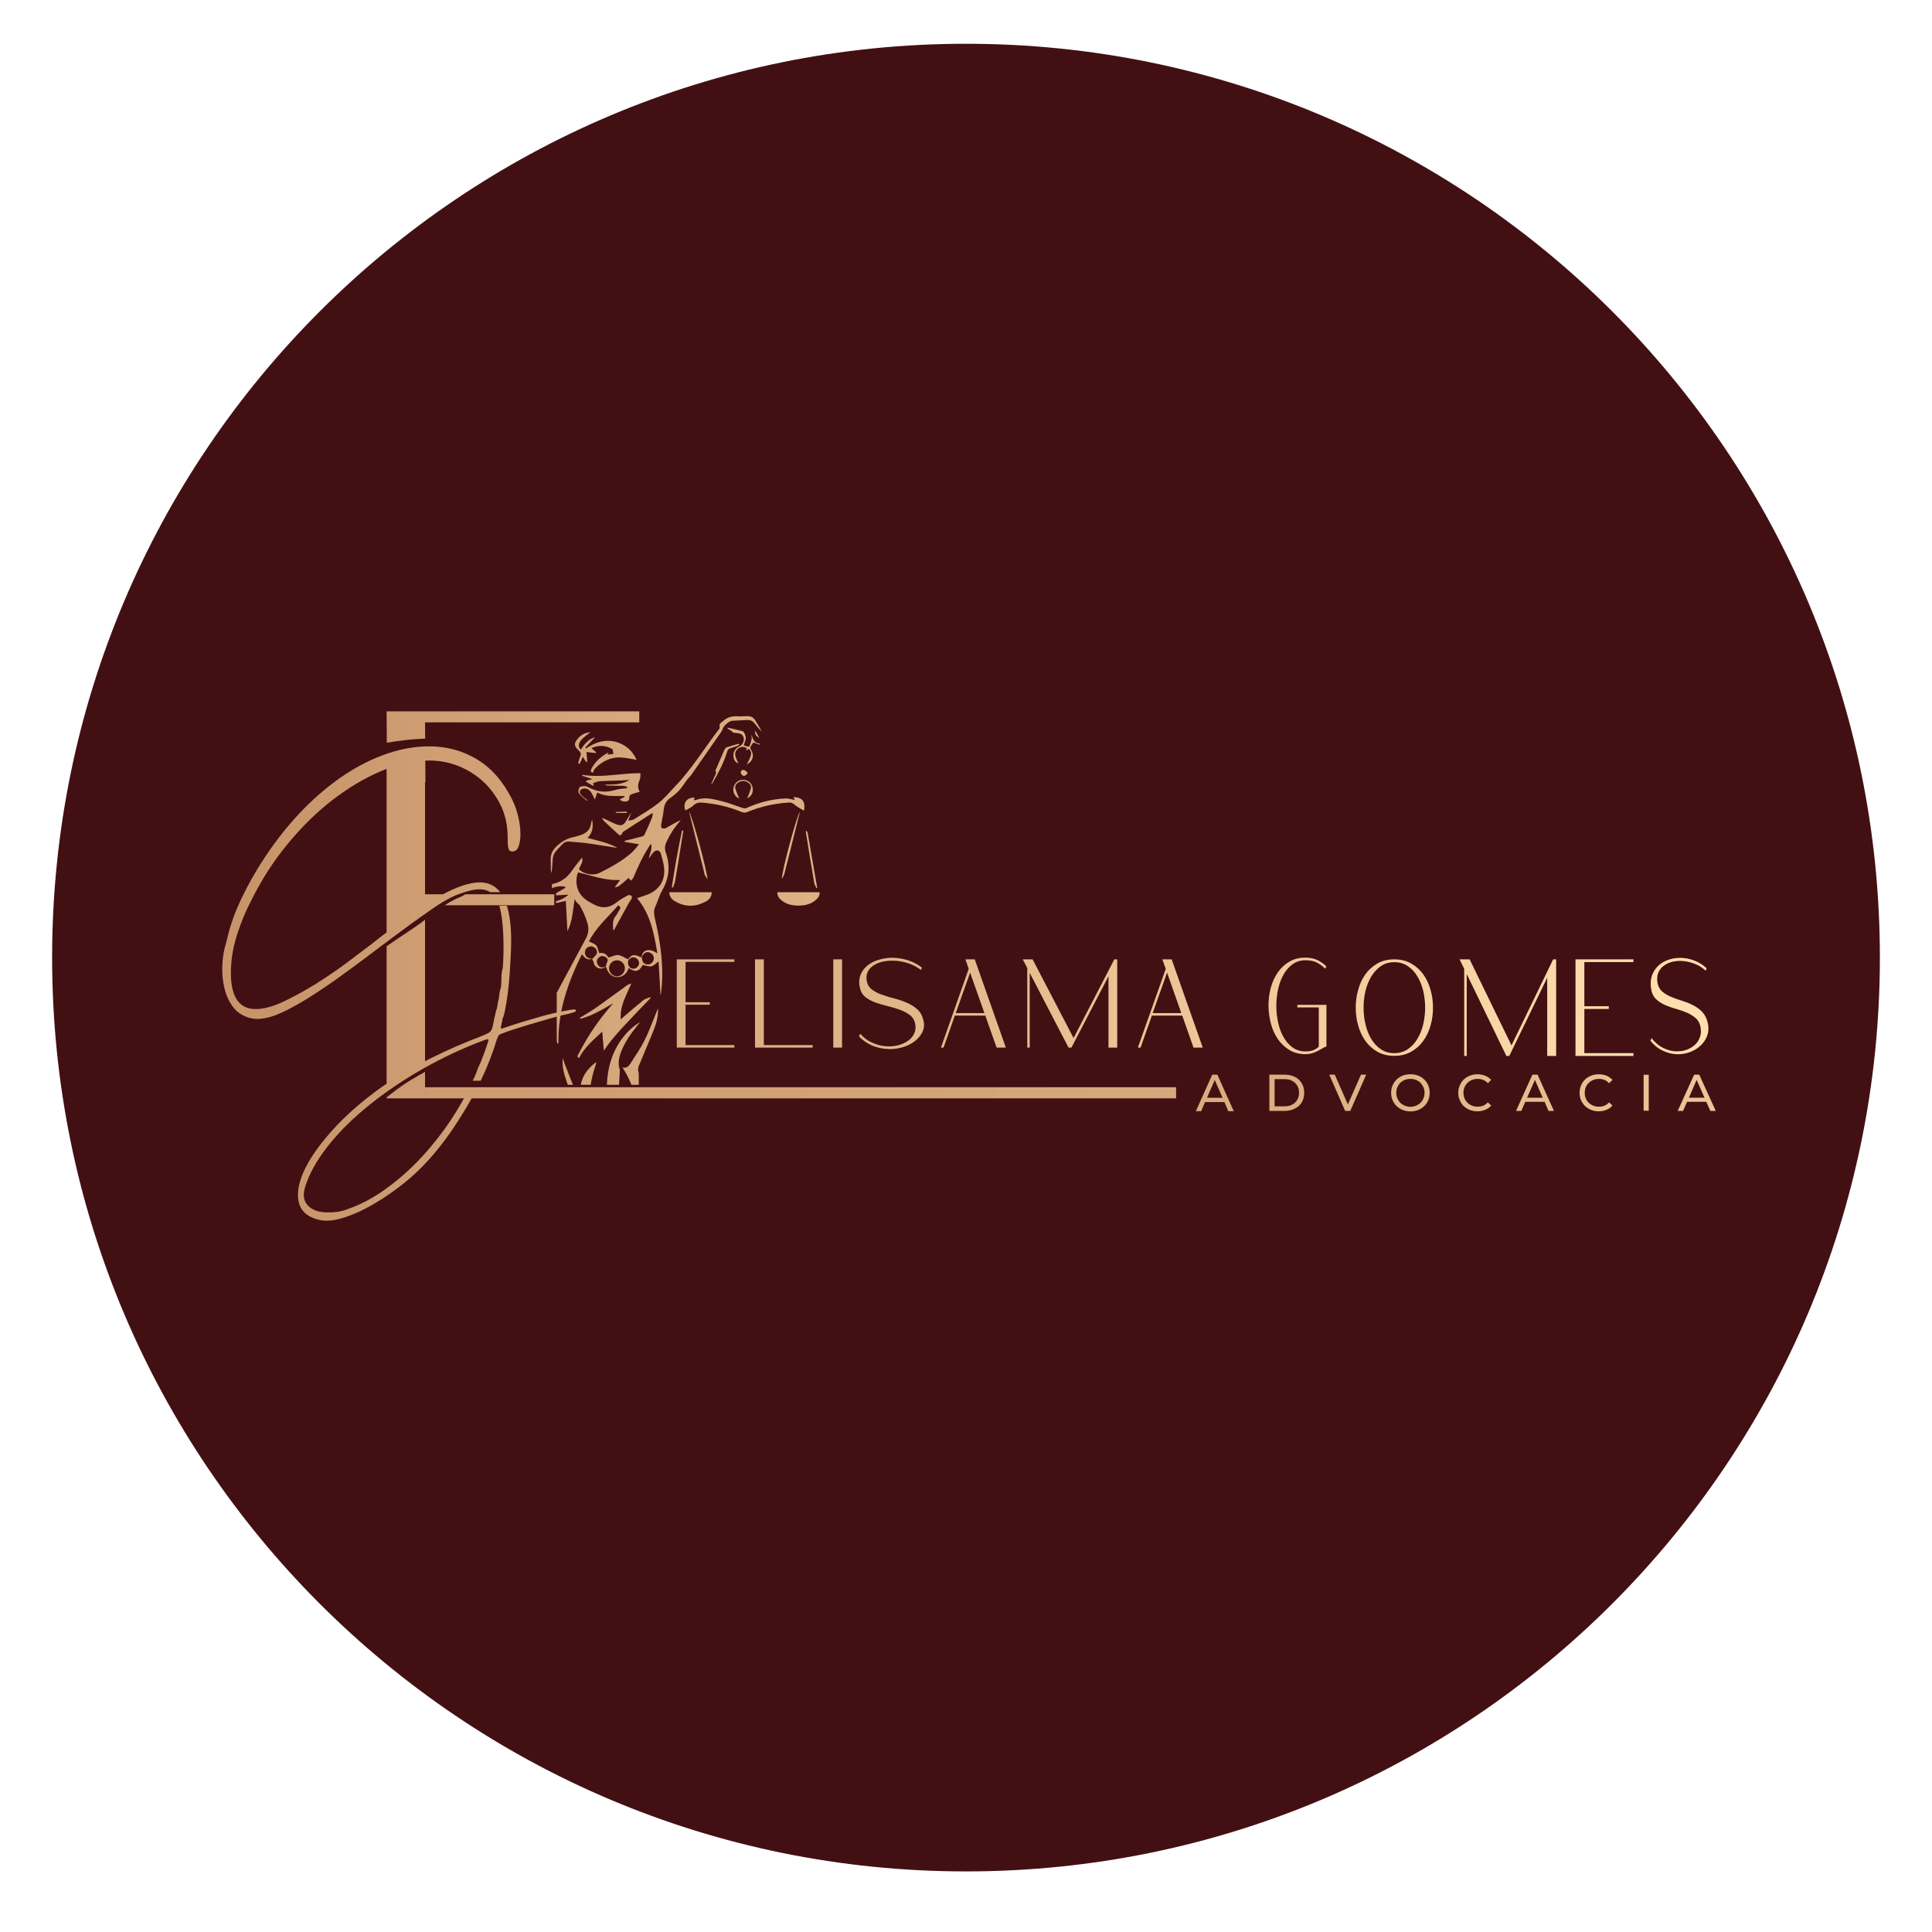 <svg xmlns="http://www.w3.org/2000/svg" xmlns:xlink="http://www.w3.org/1999/xlink" width="100" zoomAndPan="magnify" viewBox="0 0 75 75" height="100" preserveAspectRatio="xMidYMid meet" version="1.2"><defs><clipPath id="4f553e011a"><path d="M 2.023 1.699 L 72.977 1.699 L 72.977 72.648 L 2.023 72.648 Z M 2.023 1.699"></path></clipPath><clipPath id="4b5900dbfb"><path d="M 37.5 1.699 C 17.906 1.699 2.023 17.578 2.023 37.172 C 2.023 56.766 17.906 72.648 37.5 72.648 C 57.094 72.648 72.977 56.766 72.977 37.172 C 72.977 17.578 57.094 1.699 37.5 1.699 Z M 37.5 1.699"></path></clipPath><clipPath id="c4ed319c04"><path d="M 26.273 37.242 L 28.508 37.242 L 28.508 37.34 L 26.273 37.34 Z M 26.273 37.34 L 26.613 37.34 L 26.613 38.906 L 26.273 38.906 Z M 26.273 38.906 L 27.555 38.906 L 27.555 39.004 L 26.273 39.004 Z M 26.273 39.004 L 26.613 39.004 L 26.613 40.57 L 26.273 40.57 Z M 26.273 40.57 L 28.508 40.57 L 28.508 40.668 L 26.273 40.668 Z M 26.273 40.57"></path></clipPath><linearGradient x1="0.313" gradientTransform="matrix(55.842,0,0,56.22,8.768,38.955)" y1="0" x2="0.353" gradientUnits="userSpaceOnUse" y2="0" id="d13eaba382"><stop style="stop-color:#d9ab7f;stop-opacity:1;" offset="0"></stop><stop style="stop-color:#d9ac80;stop-opacity:1;" offset="0.25"></stop><stop style="stop-color:#daad80;stop-opacity:1;" offset="0.5"></stop><stop style="stop-color:#dbad81;stop-opacity:1;" offset="0.75"></stop><stop style="stop-color:#dbae82;stop-opacity:1;" offset="1"></stop></linearGradient><clipPath id="4bb1cc7b79"><path d="M 29.309 37.242 L 29.652 37.242 L 29.652 40.57 L 29.309 40.57 Z M 29.309 40.57 L 31.547 40.57 L 31.547 40.668 L 29.309 40.668 Z M 29.309 40.57"></path></clipPath><linearGradient x1="0.368" gradientTransform="matrix(55.842,0,0,56.22,8.768,38.955)" y1="0" x2="0.408" gradientUnits="userSpaceOnUse" y2="0" id="b8107e81ba"><stop style="stop-color:#dcb083;stop-opacity:1;" offset="0"></stop><stop style="stop-color:#dcb083;stop-opacity:1;" offset="0.25"></stop><stop style="stop-color:#ddb184;stop-opacity:1;" offset="0.5"></stop><stop style="stop-color:#deb185;stop-opacity:1;" offset="0.75"></stop><stop style="stop-color:#deb285;stop-opacity:1;" offset="1"></stop></linearGradient><clipPath id="81f48f03a2"><path d="M 32.348 37.242 L 32.688 37.242 L 32.688 40.668 L 32.348 40.668 Z M 32.348 37.242"></path></clipPath><linearGradient x1="0.422" gradientTransform="matrix(55.842,0,0,56.22,8.768,38.955)" y1="0" x2="0.428" gradientUnits="userSpaceOnUse" y2="0" id="3e95a312b7"><stop style="stop-color:#dfb487;stop-opacity:1;" offset="0"></stop><stop style="stop-color:#dfb487;stop-opacity:1;" offset="0.5"></stop><stop style="stop-color:#dfb487;stop-opacity:1;" offset="1"></stop></linearGradient><clipPath id="0ae7e85bc4"><path d="M 33 37 L 36 37 L 36 41 L 33 41 Z M 33 37"></path></clipPath><clipPath id="6663ce7d45"><path d="M 34.539 40.727 C 34.516 40.727 34.488 40.727 34.461 40.723 C 34.266 40.715 34.066 40.672 33.871 40.594 C 33.676 40.516 33.5 40.395 33.344 40.23 L 33.395 40.133 C 33.527 40.281 33.676 40.395 33.844 40.469 C 34.008 40.547 34.176 40.594 34.348 40.613 C 34.402 40.617 34.457 40.621 34.512 40.621 C 34.621 40.621 34.73 40.609 34.832 40.586 C 34.988 40.547 35.121 40.492 35.234 40.414 C 35.352 40.336 35.434 40.238 35.488 40.121 C 35.543 40.008 35.555 39.879 35.527 39.738 C 35.496 39.598 35.43 39.488 35.324 39.406 C 35.215 39.324 35.09 39.258 34.945 39.203 C 34.797 39.148 34.641 39.102 34.477 39.062 C 34.309 39.023 34.152 38.977 34 38.922 C 33.852 38.871 33.723 38.801 33.609 38.719 C 33.5 38.637 33.426 38.523 33.391 38.383 C 33.34 38.195 33.344 38.023 33.395 37.875 C 33.445 37.727 33.535 37.602 33.656 37.496 C 33.781 37.391 33.93 37.312 34.102 37.262 C 34.273 37.207 34.453 37.18 34.641 37.18 C 34.645 37.18 34.652 37.18 34.656 37.18 C 34.852 37.184 35.047 37.215 35.246 37.277 C 35.445 37.34 35.625 37.434 35.789 37.562 L 35.75 37.652 C 35.613 37.547 35.457 37.465 35.293 37.406 C 35.125 37.348 34.957 37.312 34.793 37.297 C 34.734 37.293 34.68 37.293 34.629 37.293 C 34.52 37.293 34.414 37.301 34.316 37.32 C 34.164 37.352 34.035 37.398 33.926 37.469 C 33.816 37.535 33.738 37.625 33.684 37.73 C 33.633 37.836 33.621 37.957 33.652 38.098 C 33.68 38.234 33.75 38.344 33.859 38.422 C 33.965 38.5 34.094 38.566 34.246 38.617 C 34.395 38.672 34.555 38.719 34.723 38.762 C 34.895 38.805 35.055 38.863 35.211 38.93 C 35.363 38.996 35.5 39.082 35.613 39.184 C 35.727 39.289 35.805 39.43 35.848 39.609 C 35.887 39.773 35.875 39.926 35.809 40.062 C 35.738 40.203 35.641 40.32 35.508 40.422 C 35.375 40.523 35.219 40.602 35.035 40.656 C 34.875 40.703 34.711 40.727 34.539 40.727 Z M 34.539 40.727"></path></clipPath><linearGradient x1="0.44" gradientTransform="matrix(55.842,0,0,56.22,8.768,38.953)" y1="0" x2="0.486" gradientUnits="userSpaceOnUse" y2="0" id="8cc04e3ea4"><stop style="stop-color:#e0b588;stop-opacity:1;" offset="0"></stop><stop style="stop-color:#e0b588;stop-opacity:1;" offset="0.25"></stop><stop style="stop-color:#e1b689;stop-opacity:1;" offset="0.5"></stop><stop style="stop-color:#e2b78a;stop-opacity:1;" offset="0.75"></stop><stop style="stop-color:#e2b88b;stop-opacity:1;" offset="1"></stop></linearGradient><clipPath id="86851fedbf"><path d="M 36 37 L 40 37 L 40 41 L 36 41 Z M 36 37"></path></clipPath><clipPath id="03ee4e59f1"><path d="M 38.215 39.328 L 37.66 37.758 L 37.102 39.328 Z M 36.527 40.668 L 37.605 37.613 L 37.477 37.242 L 37.84 37.242 L 39.047 40.668 L 38.688 40.668 L 38.25 39.426 L 37.066 39.426 L 36.629 40.668 Z M 36.527 40.668"></path></clipPath><linearGradient x1="0.497" gradientTransform="matrix(55.842,0,0,56.22,8.768,38.955)" y1="0" x2="0.542" gradientUnits="userSpaceOnUse" y2="0" id="cd330cba6c"><stop style="stop-color:#e3b98c;stop-opacity:1;" offset="0"></stop><stop style="stop-color:#e4ba8c;stop-opacity:1;" offset="0.25"></stop><stop style="stop-color:#e4bb8d;stop-opacity:1;" offset="0.5"></stop><stop style="stop-color:#e5bb8e;stop-opacity:1;" offset="0.75"></stop><stop style="stop-color:#e5bc8e;stop-opacity:1;" offset="1"></stop></linearGradient><clipPath id="db9806921d"><path d="M 39 37 L 44 37 L 44 41 L 39 41 Z M 39 37"></path></clipPath><clipPath id="865c21274a"><path d="M 39.879 40.668 L 39.879 37.578 L 39.703 37.242 L 40.086 37.242 L 41.676 40.297 L 43.258 37.242 L 43.371 37.242 L 43.371 40.668 L 43.031 40.668 L 43.031 37.898 L 41.594 40.668 L 41.48 40.668 L 39.973 37.766 L 39.973 40.668 Z M 39.879 40.668"></path></clipPath><linearGradient x1="0.554" gradientTransform="matrix(55.842,0,0,56.22,8.768,38.955)" y1="0" x2="0.62" gradientUnits="userSpaceOnUse" y2="0" id="8668bb4c18"><stop style="stop-color:#e6be90;stop-opacity:1;" offset="0"></stop><stop style="stop-color:#e7be90;stop-opacity:1;" offset="0.125"></stop><stop style="stop-color:#e7be90;stop-opacity:1;" offset="0.25"></stop><stop style="stop-color:#e8bf91;stop-opacity:1;" offset="0.375"></stop><stop style="stop-color:#e8c092;stop-opacity:1;" offset="0.5"></stop><stop style="stop-color:#e8c092;stop-opacity:1;" offset="0.625"></stop><stop style="stop-color:#e9c193;stop-opacity:1;" offset="0.75"></stop><stop style="stop-color:#e9c293;stop-opacity:1;" offset="0.875"></stop><stop style="stop-color:#eac294;stop-opacity:1;" offset="1"></stop></linearGradient><clipPath id="41e5215697"><path d="M 44 37 L 47 37 L 47 41 L 44 41 Z M 44 37"></path></clipPath><clipPath id="9d8cdc0abe"><path d="M 45.859 39.328 L 45.305 37.758 L 44.746 39.328 Z M 44.172 40.668 L 45.254 37.613 L 45.121 37.242 L 45.484 37.242 L 46.691 40.668 L 46.332 40.668 L 45.895 39.426 L 44.715 39.426 L 44.277 40.668 Z M 44.172 40.668"></path></clipPath><linearGradient x1="0.634" gradientTransform="matrix(55.842,0,0,56.22,8.768,38.955)" y1="0" x2="0.679" gradientUnits="userSpaceOnUse" y2="0" id="48ac2acbe4"><stop style="stop-color:#ebc495;stop-opacity:1;" offset="0"></stop><stop style="stop-color:#ebc495;stop-opacity:1;" offset="0.25"></stop><stop style="stop-color:#ecc596;stop-opacity:1;" offset="0.5"></stop><stop style="stop-color:#ecc697;stop-opacity:1;" offset="0.75"></stop><stop style="stop-color:#edc798;stop-opacity:1;" offset="1"></stop></linearGradient><clipPath id="b46ea70226"><path d="M 46 41 L 48 41 L 48 44 L 46 44 Z M 46 41"></path></clipPath><clipPath id="562b4af40e"><path d="M 47.461 42.617 L 47.156 41.926 L 46.855 42.617 Z M 46.422 43.137 L 47.059 41.719 L 47.258 41.719 L 47.895 43.137 L 47.684 43.137 L 47.531 42.781 L 46.781 42.781 L 46.629 43.137 Z M 46.422 43.137"></path></clipPath><linearGradient x1="0.313" gradientTransform="matrix(55.842,0,0,56.22,28.917,42.427)" y1="0" x2="0.34" gradientUnits="userSpaceOnUse" y2="0" id="05b5eb5dda"><stop style="stop-color:#d9ab7f;stop-opacity:1;" offset="0"></stop><stop style="stop-color:#daac80;stop-opacity:1;" offset="0.5"></stop><stop style="stop-color:#daad81;stop-opacity:1;" offset="1"></stop></linearGradient><clipPath id="432e3ef137"><path d="M 8.387 28 L 21 28 L 21 40 L 8.387 40 Z M 8.387 28"></path></clipPath><clipPath id="78bd385da8"><path d="M 9.992 39.555 C 9.75 39.555 9.52 39.48 9.297 39.336 C 9.156 39.238 9.031 39.094 8.926 38.91 C 8.82 38.727 8.742 38.52 8.695 38.285 C 8.645 38.055 8.621 37.805 8.629 37.535 C 8.633 37.27 8.668 37.008 8.734 36.754 C 8.746 36.719 8.762 36.66 8.785 36.57 C 8.809 36.48 8.828 36.391 8.852 36.305 C 8.961 35.848 9.145 35.355 9.398 34.828 C 9.652 34.301 9.953 33.77 10.309 33.238 C 10.77 32.547 11.266 31.938 11.789 31.402 C 12.312 30.871 12.852 30.426 13.402 30.062 C 13.953 29.703 14.504 29.43 15.059 29.246 C 15.609 29.062 16.141 28.973 16.648 28.973 C 17.332 28.973 17.953 29.137 18.508 29.473 C 19.066 29.805 19.52 30.32 19.875 31.023 C 19.984 31.242 20.066 31.473 20.121 31.715 C 20.176 31.953 20.203 32.172 20.203 32.371 C 20.203 32.57 20.18 32.734 20.129 32.863 C 20.082 32.992 20 33.055 19.891 33.055 C 19.812 33.055 19.762 33.02 19.742 32.953 C 19.719 32.887 19.707 32.734 19.707 32.488 C 19.707 32.066 19.625 31.676 19.461 31.312 C 19.293 30.953 19.07 30.637 18.789 30.371 C 18.508 30.105 18.188 29.898 17.82 29.746 C 17.457 29.598 17.066 29.523 16.648 29.523 C 16.062 29.523 15.445 29.656 14.801 29.93 C 14.156 30.203 13.523 30.582 12.898 31.062 C 12.273 31.547 11.691 32.121 11.145 32.789 C 10.598 33.457 10.133 34.184 9.746 34.973 C 9.547 35.348 9.371 35.766 9.223 36.223 C 9.074 36.676 8.988 37.117 8.969 37.539 C 8.914 38.625 9.234 39.172 9.926 39.172 C 10.234 39.172 10.598 39.074 11.012 38.879 C 11.426 38.684 11.844 38.453 12.27 38.188 C 12.695 37.922 13.098 37.645 13.477 37.363 C 13.859 37.078 14.168 36.844 14.414 36.656 C 14.664 36.453 14.879 36.293 15.051 36.164 C 15.223 36.035 15.363 35.926 15.48 35.84 C 15.598 35.75 15.699 35.676 15.785 35.613 C 15.875 35.551 15.969 35.488 16.066 35.422 C 17.172 34.645 18.027 34.254 18.633 34.254 C 18.961 34.254 19.223 34.383 19.418 34.633 L 19.031 34.633 C 18.914 34.559 18.777 34.523 18.617 34.523 C 18.418 34.523 18.152 34.582 17.82 34.707 C 17.691 34.75 17.539 34.82 17.367 34.914 C 17.195 35.008 16.988 35.137 16.746 35.305 C 16.504 35.473 16.211 35.68 15.867 35.93 C 15.527 36.18 15.117 36.484 14.645 36.84 C 14.004 37.328 13.438 37.742 12.949 38.09 C 12.457 38.434 12.027 38.715 11.656 38.93 C 11.285 39.145 10.969 39.305 10.703 39.406 C 10.441 39.504 10.203 39.555 9.992 39.555 Z M 9.992 39.555"></path></clipPath><linearGradient x1="-0.02" gradientTransform="matrix(54.376,0,0,54.745,9.706,34.263)" y1="0" x2="0.193" gradientUnits="userSpaceOnUse" y2="0" id="c7634261ec"><stop style="stop-color:#c8946a;stop-opacity:1;" offset="0"></stop><stop style="stop-color:#c8946a;stop-opacity:1;" offset="0.125"></stop><stop style="stop-color:#c8956b;stop-opacity:1;" offset="0.156"></stop><stop style="stop-color:#c9956b;stop-opacity:1;" offset="0.188"></stop><stop style="stop-color:#c9966c;stop-opacity:1;" offset="0.219"></stop><stop style="stop-color:#ca966c;stop-opacity:1;" offset="0.25"></stop><stop style="stop-color:#ca976d;stop-opacity:1;" offset="0.281"></stop><stop style="stop-color:#ca976d;stop-opacity:1;" offset="0.312"></stop><stop style="stop-color:#cb986d;stop-opacity:1;" offset="0.344"></stop><stop style="stop-color:#cb986e;stop-opacity:1;" offset="0.375"></stop><stop style="stop-color:#cb996e;stop-opacity:1;" offset="0.406"></stop><stop style="stop-color:#cc996f;stop-opacity:1;" offset="0.438"></stop><stop style="stop-color:#cc9a6f;stop-opacity:1;" offset="0.469"></stop><stop style="stop-color:#cd9a70;stop-opacity:1;" offset="0.5"></stop><stop style="stop-color:#cd9b70;stop-opacity:1;" offset="0.531"></stop><stop style="stop-color:#cd9b71;stop-opacity:1;" offset="0.562"></stop><stop style="stop-color:#ce9c71;stop-opacity:1;" offset="0.594"></stop><stop style="stop-color:#ce9c72;stop-opacity:1;" offset="0.625"></stop><stop style="stop-color:#ce9d72;stop-opacity:1;" offset="0.656"></stop><stop style="stop-color:#cf9d72;stop-opacity:1;" offset="0.688"></stop><stop style="stop-color:#cf9e73;stop-opacity:1;" offset="0.719"></stop><stop style="stop-color:#cf9e73;stop-opacity:1;" offset="0.75"></stop><stop style="stop-color:#d09f74;stop-opacity:1;" offset="0.781"></stop><stop style="stop-color:#d09f74;stop-opacity:1;" offset="0.812"></stop><stop style="stop-color:#d1a075;stop-opacity:1;" offset="0.844"></stop><stop style="stop-color:#d1a075;stop-opacity:1;" offset="0.875"></stop><stop style="stop-color:#d1a176;stop-opacity:1;" offset="0.906"></stop><stop style="stop-color:#d2a176;stop-opacity:1;" offset="0.938"></stop><stop style="stop-color:#d2a276;stop-opacity:1;" offset="0.969"></stop><stop style="stop-color:#d2a277;stop-opacity:1;" offset="1"></stop></linearGradient><clipPath id="26ab4470d6"><path d="M 11 35 L 23 35 L 23 47.625 L 11 47.625 Z M 11 35"></path></clipPath><clipPath id="93b5def995"><path d="M 12.68 47.387 C 12.57 47.387 12.469 47.375 12.379 47.352 C 11.926 47.242 11.664 47.004 11.59 46.637 C 11.52 46.27 11.609 45.832 11.863 45.328 C 12.117 44.824 12.52 44.281 13.062 43.703 C 13.609 43.125 14.266 42.574 15.027 42.055 C 15.535 41.719 16.098 41.398 16.715 41.086 C 17.332 40.777 17.977 40.492 18.652 40.238 C 18.762 40.191 18.848 40.156 18.906 40.129 C 18.969 40.102 19.016 40.066 19.047 40.027 C 19.082 39.988 19.105 39.934 19.121 39.863 C 19.141 39.789 19.156 39.691 19.18 39.57 C 19.203 39.48 19.223 39.398 19.238 39.32 C 19.254 39.242 19.27 39.191 19.281 39.172 C 19.293 39.148 19.301 39.098 19.312 39.02 C 19.324 38.941 19.34 38.859 19.363 38.77 C 19.383 38.57 19.406 38.441 19.43 38.387 C 19.449 38.344 19.461 38.242 19.461 38.086 C 19.461 38.02 19.465 37.941 19.469 37.848 C 19.477 37.75 19.488 37.672 19.512 37.605 C 19.523 37.539 19.531 37.426 19.535 37.27 C 19.543 37.117 19.547 36.961 19.547 36.805 C 19.547 36.066 19.492 35.52 19.383 35.16 L 19.676 35.16 C 19.785 35.5 19.84 35.938 19.844 36.473 C 19.844 36.715 19.836 36.992 19.816 37.297 C 19.801 37.602 19.781 37.898 19.754 38.188 C 19.727 38.477 19.691 38.734 19.652 38.961 C 19.613 39.191 19.578 39.355 19.547 39.453 C 19.535 39.477 19.523 39.504 19.512 39.539 C 19.5 39.57 19.496 39.605 19.496 39.637 C 19.484 39.672 19.477 39.711 19.469 39.754 C 19.465 39.797 19.457 39.832 19.445 39.852 C 19.438 39.902 19.445 39.93 19.469 39.93 C 19.473 39.93 19.477 39.93 19.48 39.93 C 19.512 39.922 19.621 39.887 19.809 39.82 C 20.086 39.73 20.371 39.641 20.672 39.555 C 20.969 39.465 21.238 39.391 21.48 39.336 C 21.723 39.281 21.926 39.238 22.086 39.211 C 22.176 39.195 22.242 39.188 22.285 39.188 C 22.316 39.188 22.336 39.191 22.344 39.203 C 22.363 39.234 22.359 39.262 22.324 39.277 C 22.293 39.293 22.188 39.324 22.012 39.371 C 21.844 39.402 21.621 39.461 21.332 39.543 C 21.047 39.629 20.762 39.711 20.48 39.793 C 20.199 39.879 19.953 39.957 19.742 40.027 C 19.535 40.102 19.414 40.148 19.379 40.168 C 19.355 40.191 19.324 40.258 19.281 40.371 C 19.18 40.703 19.051 41.062 18.891 41.445 C 18.82 41.613 18.742 41.785 18.66 41.953 L 18.352 41.953 C 18.375 41.902 18.398 41.855 18.418 41.812 C 18.473 41.695 18.5 41.629 18.5 41.617 C 18.5 41.609 18.523 41.547 18.566 41.438 C 18.645 41.281 18.719 41.102 18.789 40.902 C 18.863 40.703 18.914 40.547 18.949 40.438 C 18.969 40.375 18.961 40.344 18.926 40.344 C 18.922 40.344 18.918 40.344 18.914 40.344 C 18.871 40.352 18.723 40.402 18.469 40.504 C 17.641 40.836 16.859 41.223 16.125 41.66 C 15.391 42.098 14.734 42.562 14.148 43.051 C 13.562 43.543 13.07 44.043 12.676 44.559 C 12.277 45.078 12 45.578 11.848 46.066 C 11.75 46.379 11.785 46.625 11.953 46.801 C 12.125 46.98 12.383 47.066 12.723 47.066 C 12.848 47.066 12.969 47.059 13.098 47.043 C 13.223 47.027 13.359 46.992 13.504 46.934 C 13.934 46.789 14.367 46.566 14.809 46.27 C 15.25 45.969 15.68 45.613 16.094 45.203 C 16.508 44.789 16.895 44.332 17.262 43.828 C 17.586 43.375 17.875 42.906 18.129 42.414 L 18.43 42.414 C 18.395 42.477 18.363 42.539 18.328 42.602 C 18.113 42.992 17.879 43.371 17.633 43.742 C 17.383 44.117 17.129 44.457 16.863 44.77 C 16.531 45.168 16.16 45.539 15.746 45.879 C 15.332 46.215 14.918 46.504 14.504 46.742 C 14.09 46.984 13.695 47.16 13.32 47.277 C 13.082 47.352 12.867 47.387 12.676 47.387 Z M 12.68 47.387"></path></clipPath><linearGradient x1="0.033" gradientTransform="matrix(54.376,0,0,54.745,9.706,41.273)" y1="0" x2="0.233" gradientUnits="userSpaceOnUse" y2="0" id="59424507b0"><stop style="stop-color:#ca966c;stop-opacity:1;" offset="0"></stop><stop style="stop-color:#ca976d;stop-opacity:1;" offset="0.062"></stop><stop style="stop-color:#cb986e;stop-opacity:1;" offset="0.125"></stop><stop style="stop-color:#cb996e;stop-opacity:1;" offset="0.188"></stop><stop style="stop-color:#cc9a6f;stop-opacity:1;" offset="0.25"></stop><stop style="stop-color:#cd9b70;stop-opacity:1;" offset="0.312"></stop><stop style="stop-color:#ce9c71;stop-opacity:1;" offset="0.375"></stop><stop style="stop-color:#ce9c72;stop-opacity:1;" offset="0.438"></stop><stop style="stop-color:#cf9d73;stop-opacity:1;" offset="0.5"></stop><stop style="stop-color:#d09e74;stop-opacity:1;" offset="0.562"></stop><stop style="stop-color:#d09f74;stop-opacity:1;" offset="0.625"></stop><stop style="stop-color:#d1a075;stop-opacity:1;" offset="0.688"></stop><stop style="stop-color:#d2a176;stop-opacity:1;" offset="0.75"></stop><stop style="stop-color:#d2a277;stop-opacity:1;" offset="0.812"></stop><stop style="stop-color:#d3a378;stop-opacity:1;" offset="0.875"></stop><stop style="stop-color:#d4a479;stop-opacity:1;" offset="0.938"></stop><stop style="stop-color:#d4a579;stop-opacity:1;" offset="1"></stop></linearGradient><clipPath id="69f53be8a9"><path d="M 15 29 L 18 29 L 18 37 L 15 37 Z M 15 29"></path></clipPath><clipPath id="47bf8e7f64"><path d="M 15.008 36.441 L 15.008 29.57 C 15.23 29.496 15.488 29.422 15.781 29.371 C 16.047 29.32 16.293 29.297 16.508 29.285 C 16.512 29.641 16.512 30 16.516 30.359 C 16.512 30.355 16.508 30.355 16.5 30.352 L 16.5 34.715 L 17.512 34.715 C 17.371 34.785 17.234 34.867 17.105 34.957 C 17.016 35.016 16.926 35.078 16.84 35.141 L 16.5 35.141 L 16.5 35.398 C 16.438 35.445 16.375 35.492 16.309 35.543 C 15.887 35.855 15.449 36.148 15.008 36.441 Z M 15.008 36.441"></path></clipPath><linearGradient x1="0.098" gradientTransform="matrix(54.376,0,0,54.745,9.706,32.862)" y1="0" x2="0.144" gradientUnits="userSpaceOnUse" y2="0" id="e61259613a"><stop style="stop-color:#cd9b71;stop-opacity:1;" offset="0"></stop><stop style="stop-color:#ce9c71;stop-opacity:1;" offset="0.25"></stop><stop style="stop-color:#ce9d72;stop-opacity:1;" offset="0.5"></stop><stop style="stop-color:#cf9d73;stop-opacity:1;" offset="0.75"></stop><stop style="stop-color:#d09e73;stop-opacity:1;" offset="1"></stop></linearGradient><clipPath id="45fc967a93"><path d="M 17 34 L 22 34 L 22 36 L 17 36 Z M 17 34"></path></clipPath><clipPath id="1a3218e4fa"><path d="M 17.266 35.141 C 17.371 35.07 17.484 35.004 17.598 34.945 C 17.75 34.863 17.926 34.816 18.066 34.715 L 21.516 34.715 L 21.516 35.141 Z M 17.266 35.141"></path></clipPath><linearGradient x1="0.139" gradientTransform="matrix(54.376,0,0,54.745,9.706,34.927)" y1="0" x2="0.217" gradientUnits="userSpaceOnUse" y2="0" id="6a428b9ff4"><stop style="stop-color:#d09e74;stop-opacity:1;" offset="0"></stop><stop style="stop-color:#d09f74;stop-opacity:1;" offset="0.125"></stop><stop style="stop-color:#d09f75;stop-opacity:1;" offset="0.25"></stop><stop style="stop-color:#d1a075;stop-opacity:1;" offset="0.375"></stop><stop style="stop-color:#d1a176;stop-opacity:1;" offset="0.5"></stop><stop style="stop-color:#d2a276;stop-opacity:1;" offset="0.625"></stop><stop style="stop-color:#d3a277;stop-opacity:1;" offset="0.75"></stop><stop style="stop-color:#d3a378;stop-opacity:1;" offset="0.875"></stop><stop style="stop-color:#d4a478;stop-opacity:1;" offset="1"></stop></linearGradient><clipPath id="0d752f51b7"><path d="M 15 35 L 17 35 L 17 43 L 15 43 Z M 15 35"></path></clipPath><clipPath id="077b74228c"><path d="M 15.008 42.289 L 15.008 36.734 C 15.156 36.633 15.305 36.531 15.453 36.43 C 15.754 36.227 16.059 36.027 16.352 35.816 C 16.402 35.777 16.453 35.742 16.5 35.703 L 16.5 41.332 C 16.289 41.445 16.082 41.562 15.875 41.684 C 15.656 41.812 15.449 41.957 15.246 42.109 C 15.168 42.168 15.086 42.23 15.008 42.289 Z M 15.008 42.289"></path></clipPath><linearGradient x1="0.098" gradientTransform="matrix(54.376,0,0,54.745,9.706,38.996)" y1="0" x2="0.125" gradientUnits="userSpaceOnUse" y2="0" id="ff0d1f324a"><stop style="stop-color:#cd9b71;stop-opacity:1;" offset="0"></stop><stop style="stop-color:#cd9b71;stop-opacity:1;" offset="0.25"></stop><stop style="stop-color:#ce9c71;stop-opacity:1;" offset="0.5"></stop><stop style="stop-color:#ce9d72;stop-opacity:1;" offset="0.75"></stop><stop style="stop-color:#cf9d72;stop-opacity:1;" offset="1"></stop></linearGradient><clipPath id="d158f5fe56"><path d="M 15 41 L 46 41 L 46 43 L 15 43 Z M 15 41"></path></clipPath><clipPath id="3d0f01c380"><path d="M 15.008 42.637 L 15.008 42.602 C 15.027 42.586 15.043 42.574 15.059 42.559 C 15.152 42.484 15.25 42.41 15.348 42.336 C 15.551 42.184 15.758 42.039 15.977 41.91 C 16.148 41.805 16.324 41.707 16.5 41.609 L 16.5 42.207 L 45.656 42.207 L 45.656 42.637 Z M 15.008 42.637"></path></clipPath><linearGradient x1="0.098" gradientTransform="matrix(169.94,0,0,171.091,-1.567,42.123)" y1="0" x2="0.278" gradientUnits="userSpaceOnUse" y2="0" id="8698ef0c8f"><stop style="stop-color:#cd9b71;stop-opacity:1;" offset="0"></stop><stop style="stop-color:#ce9c71;stop-opacity:1;" offset="0.062"></stop><stop style="stop-color:#ce9d72;stop-opacity:1;" offset="0.125"></stop><stop style="stop-color:#cf9d73;stop-opacity:1;" offset="0.188"></stop><stop style="stop-color:#cf9e73;stop-opacity:1;" offset="0.25"></stop><stop style="stop-color:#d09f74;stop-opacity:1;" offset="0.312"></stop><stop style="stop-color:#d1a075;stop-opacity:1;" offset="0.375"></stop><stop style="stop-color:#d1a176;stop-opacity:1;" offset="0.438"></stop><stop style="stop-color:#d2a276;stop-opacity:1;" offset="0.5"></stop><stop style="stop-color:#d3a277;stop-opacity:1;" offset="0.562"></stop><stop style="stop-color:#d3a378;stop-opacity:1;" offset="0.625"></stop><stop style="stop-color:#d4a479;stop-opacity:1;" offset="0.688"></stop><stop style="stop-color:#d4a579;stop-opacity:1;" offset="0.75"></stop><stop style="stop-color:#d5a67a;stop-opacity:1;" offset="0.812"></stop><stop style="stop-color:#d6a77b;stop-opacity:1;" offset="0.875"></stop><stop style="stop-color:#d6a87c;stop-opacity:1;" offset="0.938"></stop><stop style="stop-color:#d7a87d;stop-opacity:1;" offset="1"></stop></linearGradient><clipPath id="f698cd3b93"><path d="M 15 27.375 L 25 27.375 L 25 29 L 15 29 Z M 15 27.375"></path></clipPath><clipPath id="6a1132ba94"><path d="M 15.016 28.832 C 15.016 28.426 15.012 28.02 15.008 27.613 L 24.816 27.613 L 24.816 28.043 L 16.5 28.043 C 16.504 28.254 16.504 28.465 16.504 28.672 C 16.266 28.684 16.008 28.699 15.738 28.73 C 15.48 28.758 15.242 28.793 15.016 28.832 Z M 15.016 28.832"></path></clipPath><linearGradient x1="0.098" gradientTransform="matrix(54.376,0,0,54.745,9.706,28.224)" y1="0" x2="0.278" gradientUnits="userSpaceOnUse" y2="0" id="7d46a7449e"><stop style="stop-color:#cd9b71;stop-opacity:1;" offset="0"></stop><stop style="stop-color:#ce9c71;stop-opacity:1;" offset="0.062"></stop><stop style="stop-color:#ce9d72;stop-opacity:1;" offset="0.125"></stop><stop style="stop-color:#cf9d73;stop-opacity:1;" offset="0.188"></stop><stop style="stop-color:#cf9e73;stop-opacity:1;" offset="0.25"></stop><stop style="stop-color:#d09f74;stop-opacity:1;" offset="0.312"></stop><stop style="stop-color:#d1a075;stop-opacity:1;" offset="0.375"></stop><stop style="stop-color:#d1a176;stop-opacity:1;" offset="0.438"></stop><stop style="stop-color:#d2a276;stop-opacity:1;" offset="0.5"></stop><stop style="stop-color:#d3a277;stop-opacity:1;" offset="0.562"></stop><stop style="stop-color:#d3a378;stop-opacity:1;" offset="0.625"></stop><stop style="stop-color:#d4a479;stop-opacity:1;" offset="0.688"></stop><stop style="stop-color:#d4a579;stop-opacity:1;" offset="0.75"></stop><stop style="stop-color:#d5a67a;stop-opacity:1;" offset="0.812"></stop><stop style="stop-color:#d6a77b;stop-opacity:1;" offset="0.875"></stop><stop style="stop-color:#d6a87c;stop-opacity:1;" offset="0.938"></stop><stop style="stop-color:#d7a87d;stop-opacity:1;" offset="1"></stop></linearGradient><clipPath id="8906b1ce12"><path d="M 21 27.375 L 30 27.375 L 30 41 L 21 41 Z M 21 27.375"></path></clipPath><clipPath id="9c0d9b68d2"><path d="M 23.953 37.902 C 23.957 37.902 23.957 37.902 23.961 37.902 C 24.121 37.898 24.258 37.754 24.258 37.586 C 24.258 37.418 24.121 37.277 23.953 37.277 C 23.785 37.277 23.641 37.418 23.641 37.59 C 23.645 37.758 23.789 37.902 23.953 37.902 Z M 24.59 37.605 C 24.703 37.605 24.801 37.508 24.809 37.395 C 24.812 37.273 24.711 37.168 24.594 37.164 C 24.59 37.164 24.59 37.164 24.59 37.164 C 24.484 37.164 24.383 37.25 24.379 37.34 C 24.371 37.492 24.453 37.602 24.582 37.605 C 24.586 37.605 24.586 37.605 24.586 37.605 Z M 23.379 37.555 C 23.391 37.555 23.402 37.551 23.414 37.551 C 23.449 37.547 23.48 37.531 23.516 37.523 C 23.535 37.465 23.543 37.402 23.57 37.348 C 23.617 37.25 23.57 37.191 23.5 37.148 C 23.461 37.125 23.422 37.113 23.383 37.113 C 23.336 37.113 23.285 37.133 23.242 37.172 C 23.168 37.242 23.145 37.328 23.191 37.422 C 23.23 37.508 23.293 37.555 23.379 37.555 Z M 25.148 37.438 C 25.152 37.438 25.156 37.438 25.16 37.438 C 25.27 37.438 25.367 37.34 25.379 37.23 C 25.391 37.117 25.34 37.035 25.242 36.988 C 25.207 36.969 25.172 36.961 25.141 36.961 C 25.055 36.961 24.977 37.023 24.906 37.148 C 24.918 37.191 24.926 37.234 24.938 37.281 C 24.965 37.395 25.043 37.438 25.148 37.438 Z M 24.379 37.242 C 24.469 37.129 24.531 37.078 24.621 37.078 C 24.684 37.078 24.754 37.102 24.859 37.152 C 24.863 37.152 24.867 37.152 24.871 37.152 C 24.879 37.152 24.895 37.148 24.902 37.148 C 24.93 36.973 25.035 36.883 25.18 36.883 C 25.277 36.883 25.395 36.922 25.52 37.012 C 25.391 36.234 25.246 35.48 24.73 34.867 C 24.883 34.816 25.027 34.773 25.168 34.715 C 25.578 34.543 25.812 34.195 25.785 33.75 C 25.773 33.535 25.703 33.32 25.648 33.113 C 25.633 33.066 25.562 33.02 25.516 33.012 C 25.512 33.012 25.508 33.012 25.504 33.012 C 25.461 33.012 25.406 33.043 25.375 33.078 C 25.309 33.148 25.258 33.23 25.188 33.328 C 25.215 33.129 25.34 32.961 25.27 32.75 C 25.23 32.809 25.207 32.852 25.176 32.895 C 24.941 33.258 24.766 33.648 24.598 34.047 C 24.578 34.094 24.535 34.137 24.496 34.188 C 24.453 34.141 24.426 34.109 24.402 34.082 C 24.008 34.426 24.004 34.43 23.863 34.445 C 23.93 34.355 23.992 34.266 24.074 34.16 C 24.031 34.164 23.988 34.164 23.949 34.164 C 23.41 34.164 22.938 33.977 22.441 33.867 C 22.355 34.051 22.355 34.344 22.441 34.551 C 22.559 34.836 22.801 34.98 23.051 35.109 C 23.188 35.18 23.32 35.219 23.449 35.219 C 23.613 35.219 23.777 35.156 23.934 35.031 C 24.062 34.93 24.207 34.848 24.348 34.77 C 24.371 34.754 24.402 34.746 24.434 34.746 C 24.457 34.746 24.48 34.754 24.492 34.762 C 24.551 34.805 24.535 34.867 24.492 34.93 C 24.445 34.992 24.406 35.062 24.367 35.133 C 24.184 35.461 24.008 35.793 23.824 36.125 C 23.824 36.125 23.828 36.125 23.828 36.125 C 23.828 36.125 23.82 36.117 23.816 36.105 C 23.809 36.094 23.805 36.082 23.801 36.07 C 23.797 35.895 23.77 35.719 23.898 35.562 C 23.961 35.492 23.996 35.398 24.051 35.316 C 24.105 35.238 24.086 35.188 23.996 35.145 C 23.602 35.605 23.129 36.008 22.863 36.547 C 22.973 36.602 23.082 36.629 23.145 36.703 C 23.207 36.777 23.223 36.895 23.262 37 C 23.289 36.992 23.312 36.992 23.336 36.992 C 23.469 36.992 23.566 37.066 23.617 37.172 C 23.75 37.137 23.867 37.074 23.98 37.074 C 23.992 37.074 24 37.074 24.012 37.078 C 24.133 37.09 24.25 37.18 24.379 37.242 Z M 21.637 40.512 C 21.633 40.473 21.621 40.438 21.613 40.402 L 21.613 38.539 C 21.992 37.828 22.371 37.121 22.754 36.414 C 22.852 36.23 22.859 36.027 22.805 35.836 C 22.738 35.609 22.641 35.387 22.523 35.176 C 22.473 35.078 22.332 35.027 22.312 34.883 C 22.238 35.316 22.23 35.754 22.027 36.152 C 22.008 35.762 21.984 35.371 21.965 34.973 C 21.836 34.996 21.711 35.035 21.586 35.062 L 21.586 34.984 C 21.754 34.945 21.914 34.863 22.074 34.73 C 21.91 34.742 21.746 34.75 21.586 34.758 L 21.586 34.672 C 21.707 34.605 21.828 34.535 21.949 34.465 L 21.93 34.418 C 21.879 34.41 21.832 34.406 21.781 34.406 C 21.656 34.406 21.535 34.43 21.426 34.48 L 21.426 34.324 C 21.66 34.273 21.867 34.172 22.039 34 C 22.164 33.875 22.254 33.719 22.363 33.582 C 22.434 33.488 22.508 33.398 22.598 33.289 C 22.656 33.492 22.504 33.605 22.48 33.75 C 22.609 33.875 22.805 33.945 22.992 33.945 C 23.09 33.945 23.188 33.926 23.273 33.887 C 23.719 33.664 24.152 33.426 24.527 33.094 C 24.621 33.008 24.699 32.902 24.809 32.773 C 24.598 32.738 24.426 32.711 24.254 32.684 L 24.25 32.641 C 24.465 32.586 24.68 32.535 24.895 32.48 C 24.938 32.469 24.996 32.449 25.012 32.418 C 25.117 32.199 25.211 31.98 25.305 31.758 C 25.328 31.707 25.332 31.645 25.344 31.57 C 25.305 31.582 25.285 31.586 25.266 31.598 C 24.918 31.82 24.57 32.043 24.227 32.266 C 24.191 32.289 24.156 32.328 24.141 32.367 C 24.121 32.41 24.098 32.426 24.074 32.426 C 24.055 32.426 24.031 32.414 24.012 32.395 C 23.816 32.219 23.621 32.035 23.43 31.855 C 23.41 31.836 23.398 31.805 23.367 31.754 C 23.426 31.777 23.461 31.785 23.492 31.801 C 23.641 31.867 23.785 31.945 23.938 32.004 C 23.992 32.023 24.039 32.035 24.082 32.035 C 24.176 32.035 24.242 31.98 24.309 31.867 C 24.371 31.762 24.434 31.652 24.508 31.547 C 24.473 31.637 24.441 31.727 24.387 31.859 C 24.484 31.836 24.562 31.836 24.617 31.801 C 24.938 31.598 25.273 31.402 25.57 31.168 C 25.801 30.988 25.988 30.754 26.191 30.543 C 26.848 29.867 27.332 29.059 27.902 28.32 C 27.922 28.293 27.945 28.254 27.938 28.23 C 27.902 28.086 28.008 28.043 28.094 27.973 C 28.234 27.852 28.391 27.805 28.566 27.805 C 28.59 27.805 28.613 27.805 28.637 27.805 C 28.668 27.809 28.703 27.809 28.734 27.809 C 28.828 27.809 28.922 27.801 29.016 27.801 C 29.02 27.801 29.023 27.801 29.027 27.801 C 29.148 27.801 29.246 27.852 29.312 27.957 C 29.406 28.098 29.496 28.246 29.57 28.406 C 29.477 28.301 29.379 28.195 29.293 28.082 C 29.223 27.988 29.133 27.949 29.023 27.949 C 29.02 27.949 29.016 27.949 29.008 27.949 C 28.812 27.957 28.617 27.969 28.418 27.98 C 28.301 27.988 28.086 28.184 28.051 28.301 C 28.039 28.344 28.02 28.383 27.996 28.414 C 27.613 28.969 27.227 29.523 26.84 30.074 C 26.785 30.152 26.715 30.211 26.66 30.285 C 26.605 30.355 26.562 30.43 26.508 30.5 C 26.453 30.578 26.395 30.656 26.328 30.723 C 26.238 30.809 26.141 30.895 26.039 30.965 C 25.867 31.078 25.785 31.227 25.766 31.434 C 25.746 31.629 25.695 31.824 25.668 32.02 C 25.66 32.062 25.672 32.137 25.695 32.148 C 25.715 32.156 25.742 32.164 25.77 32.164 C 25.801 32.164 25.828 32.156 25.848 32.145 C 26.039 32.043 26.223 31.926 26.426 31.836 C 26.324 31.969 26.207 32.098 26.117 32.238 C 26.012 32.41 25.91 32.586 25.836 32.773 C 25.805 32.863 25.809 32.988 25.84 33.078 C 26.035 33.613 25.973 34.117 25.688 34.598 C 25.637 34.688 25.602 34.789 25.562 34.887 C 25.52 34.988 25.488 35.094 25.441 35.191 C 25.359 35.355 25.391 35.516 25.43 35.684 C 25.652 36.629 25.785 37.586 25.66 38.562 C 25.656 38.574 25.652 38.586 25.641 38.629 C 25.613 38.172 25.59 37.742 25.566 37.324 C 25.465 37.395 25.383 37.488 25.285 37.512 C 25.27 37.516 25.25 37.516 25.234 37.516 C 25.148 37.516 25.055 37.477 24.953 37.461 C 24.863 37.613 24.781 37.688 24.676 37.688 C 24.602 37.688 24.516 37.652 24.406 37.578 C 24.391 37.609 24.379 37.641 24.367 37.668 C 24.293 37.832 24.145 37.93 23.969 37.93 C 23.961 37.93 23.953 37.93 23.941 37.93 C 23.77 37.918 23.625 37.805 23.562 37.625 C 23.551 37.594 23.531 37.562 23.516 37.527 C 23.453 37.574 23.387 37.598 23.32 37.598 C 23.188 37.598 23.066 37.504 23.039 37.344 C 23.031 37.301 23 37.266 22.98 37.227 C 22.992 37.219 23.012 37.211 23.02 37.199 C 23.086 37.113 23.203 37.055 23.172 36.918 C 23.148 36.82 23.043 36.738 22.941 36.738 C 22.941 36.738 22.941 36.738 22.938 36.738 C 22.832 36.738 22.734 36.82 22.711 36.922 C 22.688 37.035 22.742 37.148 22.848 37.191 C 22.891 37.211 22.938 37.215 22.984 37.227 C 22.945 37.238 22.914 37.242 22.883 37.242 C 22.762 37.242 22.676 37.16 22.59 37.043 C 22.043 38.141 21.652 39.266 21.68 40.504 C 21.664 40.508 21.652 40.508 21.637 40.512 Z M 21.637 40.512"></path></clipPath><linearGradient x1="0.216" gradientTransform="matrix(54.376,0,0,54.745,9.706,34.154)" y1="0" x2="0.365" gradientUnits="userSpaceOnUse" y2="0" id="6da4667f19"><stop style="stop-color:#d4a479;stop-opacity:1;" offset="0"></stop><stop style="stop-color:#d4a479;stop-opacity:1;" offset="0.062"></stop><stop style="stop-color:#d5a57a;stop-opacity:1;" offset="0.125"></stop><stop style="stop-color:#d5a67a;stop-opacity:1;" offset="0.188"></stop><stop style="stop-color:#d6a77b;stop-opacity:1;" offset="0.25"></stop><stop style="stop-color:#d6a77c;stop-opacity:1;" offset="0.312"></stop><stop style="stop-color:#d7a87c;stop-opacity:1;" offset="0.375"></stop><stop style="stop-color:#d7a97d;stop-opacity:1;" offset="0.438"></stop><stop style="stop-color:#d8a97d;stop-opacity:1;" offset="0.5"></stop><stop style="stop-color:#d8aa7e;stop-opacity:1;" offset="0.562"></stop><stop style="stop-color:#d9ab7f;stop-opacity:1;" offset="0.625"></stop><stop style="stop-color:#d9ac7f;stop-opacity:1;" offset="0.688"></stop><stop style="stop-color:#daac80;stop-opacity:1;" offset="0.75"></stop><stop style="stop-color:#daad81;stop-opacity:1;" offset="0.812"></stop><stop style="stop-color:#dbae81;stop-opacity:1;" offset="0.875"></stop><stop style="stop-color:#dbae82;stop-opacity:1;" offset="0.938"></stop><stop style="stop-color:#dcaf83;stop-opacity:1;" offset="1"></stop></linearGradient><clipPath id="8c796d8515"><path d="M 21 41 L 23 41 L 23 43 L 21 43 Z M 21 41"></path></clipPath><clipPath id="c1ac06213f"><path d="M 22.043 42.113 C 22.027 42.074 22.016 42.035 22 41.996 C 21.898 41.699 21.809 41.395 21.848 41.066 C 21.867 41.129 21.883 41.195 21.906 41.258 C 22.016 41.543 22.125 41.828 22.242 42.113 Z M 22.043 42.113"></path></clipPath><linearGradient x1="0.223" gradientTransform="matrix(54.376,0,0,54.745,9.706,41.589)" y1="0" x2="0.231" gradientUnits="userSpaceOnUse" y2="0" id="0c62e60c0d"><stop style="stop-color:#d4a579;stop-opacity:1;" offset="0"></stop><stop style="stop-color:#d4a579;stop-opacity:1;" offset="0.5"></stop><stop style="stop-color:#d5a57a;stop-opacity:1;" offset="1"></stop></linearGradient><clipPath id="7562b77e3b"><path d="M 22 41 L 24 41 L 24 43 L 22 43 Z M 22 41"></path></clipPath><clipPath id="4375367865"><path d="M 22.543 42.113 C 22.617 41.75 22.824 41.461 23.148 41.227 C 23.137 41.273 23.133 41.32 23.117 41.367 C 23.031 41.613 22.969 41.859 22.93 42.113 Z M 22.543 42.113"></path></clipPath><linearGradient x1="0.236" gradientTransform="matrix(54.376,0,0,54.745,9.706,41.668)" y1="0" x2="0.247" gradientUnits="userSpaceOnUse" y2="0" id="025ce35567"><stop style="stop-color:#d5a67a;stop-opacity:1;" offset="0"></stop><stop style="stop-color:#d5a67a;stop-opacity:1;" offset="0.5"></stop><stop style="stop-color:#d5a67b;stop-opacity:1;" offset="1"></stop></linearGradient><clipPath id="37d338a37b"><path d="M 22 38 L 26 38 L 26 42 L 22 42 Z M 22 38"></path></clipPath><clipPath id="5bd7816042"><path d="M 22.477 41.074 C 22.402 41.02 22.402 41.02 22.457 40.918 C 22.859 40.145 23.227 39.613 23.805 38.945 C 23.672 39.023 23.539 39.102 23.406 39.176 C 23.262 39.254 23.117 39.332 22.969 39.398 C 22.828 39.461 22.676 39.504 22.527 39.555 C 22.523 39.539 22.52 39.527 22.512 39.512 C 22.73 39.375 22.957 39.246 23.168 39.098 C 23.57 38.816 23.965 38.52 24.363 38.234 C 24.398 38.211 24.445 38.203 24.508 38.18 C 24.309 38.648 24.055 39.059 24.098 39.574 C 24.129 39.543 24.16 39.516 24.191 39.488 C 24.449 39.266 24.707 39.043 24.969 38.832 C 25.043 38.77 25.148 38.75 25.238 38.711 L 25.258 38.742 C 24.941 39.07 24.625 39.395 24.316 39.727 C 24.008 40.059 23.699 40.391 23.441 40.789 C 23.422 40.547 23.398 40.301 23.379 40.047 C 23.051 40.359 22.691 40.648 22.477 41.074 Z M 22.477 41.074"></path></clipPath><linearGradient x1="0.234" gradientTransform="matrix(54.376,0,0,54.745,9.706,39.628)" y1="0" x2="0.286" gradientUnits="userSpaceOnUse" y2="0" id="12d3744118"><stop style="stop-color:#d5a57a;stop-opacity:1;" offset="0"></stop><stop style="stop-color:#d5a67a;stop-opacity:1;" offset="0.25"></stop><stop style="stop-color:#d6a77b;stop-opacity:1;" offset="0.5"></stop><stop style="stop-color:#d7a87c;stop-opacity:1;" offset="0.75"></stop><stop style="stop-color:#d7a97d;stop-opacity:1;" offset="1"></stop></linearGradient><clipPath id="b93474f53c"><path d="M 23 39 L 25 39 L 25 43 L 23 43 Z M 23 39"></path></clipPath><clipPath id="c69321343b"><path d="M 23.559 42.113 C 23.574 41.758 23.629 41.41 23.75 41.066 C 23.961 40.48 24.352 39.969 24.852 39.676 C 24.816 39.719 24.785 39.758 24.75 39.801 C 24.484 40.129 24.242 40.473 24.094 40.875 C 24.02 41.082 23.984 41.289 24.055 41.508 C 24.066 41.539 24.059 41.582 24.059 41.617 C 24.051 41.781 24.039 41.949 24.031 42.113 Z M 23.559 42.113"></path></clipPath><linearGradient x1="0.255" gradientTransform="matrix(54.376,0,0,54.745,9.706,40.893)" y1="0" x2="0.279" gradientUnits="userSpaceOnUse" y2="0" id="788a66787c"><stop style="stop-color:#d6a77b;stop-opacity:1;" offset="0"></stop><stop style="stop-color:#d6a87c;stop-opacity:1;" offset="0.5"></stop><stop style="stop-color:#d7a87d;stop-opacity:1;" offset="1"></stop></linearGradient><clipPath id="08b8742943"><path d="M 22 30 L 25 30 L 25 32 L 22 32 Z M 22 30"></path></clipPath><clipPath id="d8cf33e942"><path d="M 24.254 31.117 C 24.184 31.117 24.117 31.09 24.051 31.035 C 24.121 31 24.184 30.969 24.246 30.938 C 24.242 30.926 24.242 30.914 24.238 30.902 C 24.203 30.902 24.168 30.902 24.137 30.902 C 24.098 30.902 24.059 30.902 24.02 30.902 C 23.98 30.902 23.941 30.902 23.902 30.902 C 23.66 30.902 23.418 30.887 23.184 30.766 C 23.156 30.848 23.129 30.926 23.094 31.035 C 23.047 30.941 23.016 30.879 22.98 30.812 C 22.91 30.68 22.809 30.609 22.695 30.609 C 22.68 30.609 22.664 30.613 22.648 30.613 C 22.52 30.633 22.461 30.746 22.547 30.844 C 22.621 30.934 22.73 31 22.816 31.074 C 22.816 31.074 22.812 31.074 22.809 31.078 C 22.805 31.078 22.797 31.082 22.789 31.082 C 22.785 31.082 22.781 31.082 22.777 31.078 C 22.672 30.988 22.555 30.906 22.473 30.797 C 22.438 30.75 22.457 30.625 22.5 30.566 C 22.531 30.523 22.629 30.52 22.699 30.516 C 22.703 30.516 22.707 30.516 22.707 30.516 C 22.75 30.516 22.793 30.535 22.832 30.555 C 23.043 30.672 23.258 30.73 23.48 30.73 C 23.613 30.73 23.75 30.707 23.895 30.664 C 24.035 30.621 24.191 30.617 24.34 30.598 C 24.344 30.582 24.348 30.57 24.352 30.555 C 24.301 30.539 24.254 30.508 24.203 30.508 C 23.996 30.5 23.785 30.5 23.574 30.496 C 23.543 30.496 23.508 30.477 23.477 30.457 C 23.52 30.457 23.566 30.457 23.609 30.457 C 23.895 30.457 24.176 30.438 24.438 30.277 C 24.332 30.285 24.227 30.293 24.121 30.297 C 23.84 30.309 23.559 30.309 23.281 30.328 C 23.195 30.332 23.113 30.375 23.023 30.402 C 23.027 30.422 23.035 30.449 23.043 30.48 C 23.039 30.488 23.031 30.496 23.023 30.508 C 22.934 30.453 22.844 30.402 22.75 30.348 C 22.754 30.332 22.758 30.316 22.762 30.301 C 22.836 30.285 22.906 30.27 23 30.246 C 22.855 30.199 22.73 30.16 22.605 30.117 C 22.605 30.105 22.609 30.094 22.609 30.078 C 22.793 30.109 22.977 30.121 23.16 30.121 C 23.434 30.121 23.703 30.098 23.98 30.07 C 24.254 30.043 24.531 30.016 24.812 30.016 C 24.832 30.016 24.852 30.016 24.867 30.02 C 24.855 30.109 24.867 30.203 24.832 30.273 C 24.766 30.422 24.738 30.562 24.832 30.738 C 24.711 30.773 24.613 30.797 24.516 30.832 C 24.48 30.844 24.441 30.883 24.434 30.914 C 24.422 30.988 24.445 31.07 24.348 31.102 C 24.316 31.113 24.285 31.117 24.254 31.117 Z M 24.254 31.117"></path></clipPath><linearGradient x1="0.234" gradientTransform="matrix(54.376,0,0,54.745,9.706,30.568)" y1="0" x2="0.279" gradientUnits="userSpaceOnUse" y2="0" id="d92f821633"><stop style="stop-color:#d5a67a;stop-opacity:1;" offset="0"></stop><stop style="stop-color:#d5a67a;stop-opacity:1;" offset="0.25"></stop><stop style="stop-color:#d6a77b;stop-opacity:1;" offset="0.5"></stop><stop style="stop-color:#d6a87c;stop-opacity:1;" offset="0.75"></stop><stop style="stop-color:#d7a87d;stop-opacity:1;" offset="1"></stop></linearGradient><clipPath id="dd0ec30d9c"><path d="M 24 39 L 26 39 L 26 43 L 24 43 Z M 24 39"></path></clipPath><clipPath id="cc2bce623b"><path d="M 24.512 42.113 C 24.422 41.883 24.309 41.66 24.164 41.438 C 24.191 41.445 24.215 41.449 24.238 41.449 C 24.355 41.449 24.422 41.367 24.477 41.281 C 24.668 40.984 24.871 40.691 25.027 40.375 C 25.207 40.016 25.34 39.633 25.496 39.258 C 25.508 39.223 25.523 39.191 25.547 39.16 C 25.551 39.441 25.488 39.707 25.387 39.961 C 25.199 40.434 24.992 40.902 24.801 41.371 C 24.773 41.438 24.762 41.52 24.777 41.586 C 24.785 41.613 24.789 41.641 24.797 41.668 L 24.797 42.113 Z M 24.512 42.113"></path></clipPath><linearGradient x1="0.266" gradientTransform="matrix(54.376,0,0,54.745,9.706,40.636)" y1="0" x2="0.291" gradientUnits="userSpaceOnUse" y2="0" id="73643c6d34"><stop style="stop-color:#d7a87c;stop-opacity:1;" offset="0"></stop><stop style="stop-color:#d7a87d;stop-opacity:1;" offset="0.5"></stop><stop style="stop-color:#d8a97d;stop-opacity:1;" offset="1"></stop></linearGradient><clipPath id="8c8d313d53"><path d="M 22 28 L 25 28 L 25 30 L 22 30 Z M 22 28"></path></clipPath><clipPath id="7510975658"><path d="M 23.012 29.996 C 22.934 29.977 22.914 29.934 22.957 29.852 C 23.082 29.594 23.285 29.41 23.523 29.266 C 23.555 29.25 23.582 29.234 23.629 29.203 C 23.605 29.246 23.59 29.266 23.574 29.293 C 23.656 29.285 23.738 29.277 23.812 29.27 C 23.805 29.211 23.793 29.152 23.781 29.086 C 23.641 29.004 23.488 28.957 23.332 28.957 C 23.215 28.957 23.09 28.984 22.957 29.043 C 23.023 29.102 23.082 29.152 23.145 29.207 C 23.141 29.215 23.137 29.227 23.133 29.234 C 23.02 29.223 22.902 29.211 22.766 29.195 C 22.777 29.332 22.785 29.449 22.797 29.57 C 22.781 29.574 22.77 29.582 22.758 29.586 C 22.715 29.52 22.672 29.453 22.625 29.379 C 22.582 29.477 22.539 29.566 22.5 29.656 C 22.48 29.652 22.461 29.645 22.445 29.637 C 22.469 29.555 22.477 29.465 22.516 29.391 C 22.57 29.281 22.547 29.207 22.465 29.133 C 22.277 28.965 22.273 28.848 22.441 28.66 C 22.562 28.523 22.715 28.445 22.922 28.422 C 22.797 28.527 22.676 28.605 22.582 28.707 C 22.461 28.84 22.422 28.98 22.547 29.102 C 22.684 28.887 22.84 28.695 23.102 28.617 C 22.977 28.75 22.852 28.883 22.723 29.02 C 22.73 29.031 22.742 29.043 22.75 29.055 C 23.023 28.871 23.305 28.758 23.598 28.758 C 23.777 28.758 23.957 28.797 24.148 28.891 C 24.414 29.027 24.594 29.234 24.711 29.496 C 24.496 29.461 24.289 29.41 24.082 29.406 C 24.066 29.402 24.055 29.402 24.043 29.402 C 23.676 29.402 23.363 29.566 23.105 29.828 C 23.062 29.871 23.047 29.934 23.012 29.996 Z M 23.012 29.996"></path></clipPath><linearGradient x1="0.231" gradientTransform="matrix(54.376,0,0,54.745,9.706,29.209)" y1="0" x2="0.276" gradientUnits="userSpaceOnUse" y2="0" id="df215a42ac"><stop style="stop-color:#d5a57a;stop-opacity:1;" offset="0"></stop><stop style="stop-color:#d5a67a;stop-opacity:1;" offset="0.25"></stop><stop style="stop-color:#d6a77b;stop-opacity:1;" offset="0.5"></stop><stop style="stop-color:#d6a77c;stop-opacity:1;" offset="0.75"></stop><stop style="stop-color:#d7a87c;stop-opacity:1;" offset="1"></stop></linearGradient><clipPath id="52e537963e"><path d="M 26 30 L 32 30 L 32 32 L 26 32 Z M 26 30"></path></clipPath><clipPath id="8fd8d7b1aa"><path d="M 28.902 31.547 C 28.867 31.547 28.832 31.539 28.793 31.523 C 28.305 31.316 27.789 31.203 27.258 31.156 C 27.234 31.156 27.215 31.156 27.191 31.156 C 27.09 31.156 27.004 31.18 26.918 31.266 C 26.836 31.352 26.715 31.395 26.602 31.461 C 26.508 31.156 26.652 30.965 26.965 30.961 C 26.953 30.996 26.945 31.027 26.93 31.074 C 26.988 31.059 27.035 31.047 27.078 31.035 C 27.18 31.004 27.281 30.992 27.383 30.992 C 27.598 30.992 27.809 31.051 28.02 31.102 C 28.293 31.168 28.551 31.277 28.82 31.363 C 28.848 31.371 28.879 31.379 28.91 31.379 C 28.938 31.379 28.961 31.375 28.98 31.367 C 29.465 31.148 29.969 31.016 30.5 30.996 C 30.504 30.996 30.512 30.996 30.516 30.996 C 30.625 30.996 30.734 31.035 30.855 31.055 C 30.84 31.023 30.828 30.992 30.805 30.938 C 30.875 30.949 30.934 30.953 30.992 30.969 C 31.191 31.031 31.262 31.172 31.211 31.473 C 31.082 31.391 30.961 31.332 30.863 31.25 C 30.789 31.184 30.719 31.152 30.629 31.152 C 30.617 31.152 30.605 31.152 30.594 31.156 C 30.047 31.195 29.516 31.312 29.008 31.523 C 28.969 31.539 28.934 31.547 28.902 31.547 Z M 28.902 31.547"></path></clipPath><linearGradient x1="0.309" gradientTransform="matrix(54.376,0,0,54.745,9.706,31.243)" y1="0" x2="0.396" gradientUnits="userSpaceOnUse" y2="0" id="e9c2bd30a4"><stop style="stop-color:#d9ab7f;stop-opacity:1;" offset="0"></stop><stop style="stop-color:#d9ac7f;stop-opacity:1;" offset="0.125"></stop><stop style="stop-color:#daac80;stop-opacity:1;" offset="0.25"></stop><stop style="stop-color:#daad81;stop-opacity:1;" offset="0.375"></stop><stop style="stop-color:#dbae82;stop-opacity:1;" offset="0.5"></stop><stop style="stop-color:#dcaf82;stop-opacity:1;" offset="0.625"></stop><stop style="stop-color:#dcb083;stop-opacity:1;" offset="0.75"></stop><stop style="stop-color:#ddb084;stop-opacity:1;" offset="0.875"></stop><stop style="stop-color:#ddb185;stop-opacity:1;" offset="1"></stop></linearGradient><clipPath id="3f76a76b76"><path d="M 30 34 L 32 34 L 32 36 L 30 36 Z M 30 34"></path></clipPath><clipPath id="9d5192d55f"><path d="M 30.992 35.156 C 30.754 35.156 30.523 35.105 30.332 34.945 C 30.238 34.867 30.172 34.777 30.176 34.637 L 31.816 34.637 C 31.828 34.773 31.754 34.867 31.66 34.945 C 31.473 35.102 31.246 35.152 31.016 35.156 C 31.008 35.156 31 35.156 30.992 35.156 Z M 30.992 35.156"></path></clipPath><linearGradient x1="0.376" gradientTransform="matrix(54.376,0,0,54.745,9.706,34.896)" y1="0" x2="0.407" gradientUnits="userSpaceOnUse" y2="0" id="cf7669957a"><stop style="stop-color:#ddb084;stop-opacity:1;" offset="0"></stop><stop style="stop-color:#ddb084;stop-opacity:1;" offset="0.25"></stop><stop style="stop-color:#ddb184;stop-opacity:1;" offset="0.5"></stop><stop style="stop-color:#deb285;stop-opacity:1;" offset="0.75"></stop><stop style="stop-color:#deb285;stop-opacity:1;" offset="1"></stop></linearGradient><clipPath id="0a6c10ed3a"><path d="M 25 34 L 28 34 L 28 36 L 25 36 Z M 25 34"></path></clipPath><clipPath id="d08c66bbe0"><path d="M 26.801 35.16 C 26.594 35.16 26.391 35.102 26.188 34.977 C 26.066 34.906 25.988 34.801 25.98 34.637 L 27.629 34.637 C 27.629 34.816 27.527 34.93 27.395 35 C 27.195 35.105 27 35.16 26.801 35.16 Z M 26.801 35.16"></path></clipPath><linearGradient x1="0.299" gradientTransform="matrix(54.376,0,0,54.745,9.706,34.898)" y1="0" x2="0.33" gradientUnits="userSpaceOnUse" y2="0" id="4d5bbe0718"><stop style="stop-color:#d8aa7e;stop-opacity:1;" offset="0"></stop><stop style="stop-color:#d9ab7f;stop-opacity:1;" offset="0.25"></stop><stop style="stop-color:#d9ab7f;stop-opacity:1;" offset="0.5"></stop><stop style="stop-color:#d9ac80;stop-opacity:1;" offset="0.75"></stop><stop style="stop-color:#daac80;stop-opacity:1;" offset="1"></stop></linearGradient><clipPath id="2e0be9d53f"><path d="M 21 31 L 24 31 L 24 34 L 21 34 Z M 21 31"></path></clipPath><clipPath id="6e21b815cd"><path d="M 21.406 33.895 C 21.398 33.852 21.387 33.805 21.383 33.762 C 21.379 33.648 21.387 33.535 21.379 33.422 C 21.355 33.168 21.461 32.977 21.641 32.82 C 21.82 32.66 22.023 32.543 22.262 32.496 C 22.344 32.48 22.422 32.453 22.504 32.43 C 22.746 32.355 22.922 32.219 22.949 31.941 C 22.953 31.902 22.977 31.863 22.988 31.824 C 23.031 32.082 23.016 32.324 22.809 32.527 C 23.215 32.641 23.617 32.711 23.973 32.918 C 23.586 32.859 23.203 32.793 22.82 32.738 C 22.59 32.707 22.359 32.695 22.133 32.672 C 22.113 32.668 22.098 32.668 22.082 32.668 C 21.977 32.668 21.891 32.703 21.816 32.789 C 21.746 32.871 21.664 32.945 21.594 33.027 C 21.5 33.133 21.457 33.258 21.453 33.398 C 21.445 33.562 21.434 33.727 21.406 33.895 Z M 21.406 33.895"></path></clipPath><linearGradient x1="0.214" gradientTransform="matrix(54.376,0,0,54.745,9.706,32.86)" y1="0" x2="0.262" gradientUnits="userSpaceOnUse" y2="0" id="94ca24d0cf"><stop style="stop-color:#d4a479;stop-opacity:1;" offset="0"></stop><stop style="stop-color:#d4a479;stop-opacity:1;" offset="0.25"></stop><stop style="stop-color:#d5a57a;stop-opacity:1;" offset="0.5"></stop><stop style="stop-color:#d5a67b;stop-opacity:1;" offset="0.75"></stop><stop style="stop-color:#d6a77b;stop-opacity:1;" offset="1"></stop></linearGradient><clipPath id="07d86e0abc"><path d="M 28 28 L 30 28 L 30 30 L 28 30 Z M 28 28"></path></clipPath><clipPath id="1b79ff2c03"><path d="M 28.992 29.676 C 29.039 29.578 29.09 29.48 29.133 29.379 C 29.176 29.27 29.18 29.164 29.07 29.074 C 29.039 29.09 29.004 29.105 28.941 29.137 C 28.973 29.094 28.984 29.074 29 29.055 C 28.949 29.016 28.887 28.996 28.828 28.996 C 28.758 28.996 28.691 29.02 28.637 29.07 C 28.438 29.266 28.594 29.449 28.664 29.637 C 28.531 29.586 28.473 29.48 28.469 29.301 C 28.469 29.172 28.566 29.035 28.699 28.977 C 28.863 28.906 28.934 28.684 28.824 28.543 C 28.797 28.508 28.746 28.484 28.703 28.473 C 28.629 28.453 28.551 28.457 28.48 28.441 C 28.445 28.434 28.418 28.395 28.387 28.371 C 28.336 28.34 28.289 28.309 28.238 28.277 C 28.242 28.266 28.242 28.258 28.246 28.246 C 28.441 28.293 28.641 28.336 28.832 28.387 C 28.898 28.406 28.973 28.625 28.949 28.699 C 28.926 28.777 28.898 28.852 28.875 28.922 C 28.883 28.934 28.887 28.945 28.895 28.945 C 28.945 28.957 29.031 28.984 29.07 28.984 C 29.078 28.984 29.082 28.984 29.086 28.98 C 29.133 28.891 29.156 28.789 29.18 28.688 C 29.188 28.637 29.168 28.582 29.172 28.52 C 29.23 28.684 29.273 28.863 29.504 28.867 C 29.496 28.879 29.488 28.891 29.48 28.906 C 29.406 28.879 29.336 28.855 29.242 28.824 C 29.207 28.875 29.16 28.938 29.129 29.008 C 29.117 29.031 29.137 29.078 29.156 29.105 C 29.289 29.328 29.227 29.555 28.992 29.676 Z M 28.992 29.676"></path></clipPath><linearGradient x1="0.341" gradientTransform="matrix(54.376,0,0,54.745,9.706,28.961)" y1="0" x2="0.364" gradientUnits="userSpaceOnUse" y2="0" id="fc0a257170"><stop style="stop-color:#dbae81;stop-opacity:1;" offset="0"></stop><stop style="stop-color:#dbae82;stop-opacity:1;" offset="0.5"></stop><stop style="stop-color:#dcaf82;stop-opacity:1;" offset="1"></stop></linearGradient><clipPath id="6ad72d6664"><path d="M 26 31 L 28 31 L 28 35 L 26 35 Z M 26 31"></path></clipPath><clipPath id="315da03ffd"><path d="M 27.461 34.133 C 27.422 34.066 27.387 34.02 27.359 33.969 C 27.348 33.945 27.344 33.914 27.34 33.883 C 27.145 33.102 26.953 32.324 26.75 31.512 C 26.867 31.637 27.477 33.906 27.461 34.133 Z M 27.461 34.133"></path></clipPath><linearGradient x1="0.313" gradientTransform="matrix(54.376,0,0,54.745,9.706,32.822)" y1="0" x2="0.327" gradientUnits="userSpaceOnUse" y2="0" id="bc71f0911d"><stop style="stop-color:#d9ab7f;stop-opacity:1;" offset="0"></stop><stop style="stop-color:#d9ac80;stop-opacity:1;" offset="0.5"></stop><stop style="stop-color:#daac80;stop-opacity:1;" offset="1"></stop></linearGradient><clipPath id="e08aaa4343"><path d="M 30 31 L 32 31 L 32 35 L 30 35 Z M 30 31"></path></clipPath><clipPath id="288884a4dc"><path d="M 30.355 34.117 C 30.332 33.871 30.941 31.629 31.051 31.516 C 30.973 31.832 30.898 32.121 30.828 32.414 C 30.703 32.918 30.578 33.422 30.449 33.922 C 30.434 33.992 30.387 34.051 30.355 34.117 Z M 30.355 34.117"></path></clipPath><linearGradient x1="0.379" gradientTransform="matrix(54.376,0,0,54.745,9.706,32.816)" y1="0" x2="0.393" gradientUnits="userSpaceOnUse" y2="0" id="0421c3727a"><stop style="stop-color:#ddb084;stop-opacity:1;" offset="0"></stop><stop style="stop-color:#ddb184;stop-opacity:1;" offset="0.5"></stop><stop style="stop-color:#ddb184;stop-opacity:1;" offset="1"></stop></linearGradient><clipPath id="54c11488dc"><path d="M 27 28 L 29 28 L 29 31 L 27 31 Z M 27 28"></path></clipPath><clipPath id="b40546fc37"><path d="M 27.609 30.441 C 27.652 30.348 27.691 30.254 27.73 30.16 C 27.766 30.078 27.836 30 27.77 29.922 C 27.891 29.645 28.004 29.367 28.129 29.09 C 28.145 29.055 28.191 29.016 28.23 29.004 C 28.379 28.953 28.531 28.914 28.68 28.871 C 28.688 28.891 28.691 28.906 28.699 28.922 C 28.594 28.961 28.492 29.008 28.383 29.035 C 28.297 29.055 28.254 29.094 28.227 29.184 C 28.098 29.617 27.879 30.012 27.656 30.402 C 27.648 30.418 27.633 30.434 27.609 30.441 Z M 27.609 30.441"></path></clipPath><linearGradient x1="0.329" gradientTransform="matrix(54.376,0,0,54.745,9.706,29.658)" y1="0" x2="0.349" gradientUnits="userSpaceOnUse" y2="0" id="d98cfdc212"><stop style="stop-color:#daad80;stop-opacity:1;" offset="0"></stop><stop style="stop-color:#daad81;stop-opacity:1;" offset="0.5"></stop><stop style="stop-color:#dbae81;stop-opacity:1;" offset="1"></stop></linearGradient><clipPath id="d17f4edcbc"><path d="M 26 32 L 27 32 L 27 35 L 26 35 Z M 26 32"></path></clipPath><clipPath id="8f0b56871e"><path d="M 26.125 34.457 C 26.109 34.453 26.094 34.449 26.078 34.445 C 26.191 33.707 26.32 32.969 26.477 32.238 C 26.492 32.242 26.508 32.246 26.527 32.246 C 26.496 32.449 26.465 32.648 26.43 32.848 C 26.359 33.305 26.285 33.758 26.207 34.207 C 26.191 34.293 26.152 34.375 26.125 34.457 Z M 26.125 34.457"></path></clipPath><linearGradient x1="0.301" gradientTransform="matrix(54.376,0,0,54.745,9.706,33.348)" y1="0" x2="0.309" gradientUnits="userSpaceOnUse" y2="0" id="d471e08bf6"><stop style="stop-color:#d9ab7f;stop-opacity:1;" offset="0"></stop><stop style="stop-color:#d9ab7f;stop-opacity:1;" offset="0.5"></stop><stop style="stop-color:#d9ab7f;stop-opacity:1;" offset="1"></stop></linearGradient><clipPath id="df56131e45"><path d="M 31 32 L 32 32 L 32 35 L 31 35 Z M 31 32"></path></clipPath><clipPath id="3bc6ac4a04"><path d="M 31.699 34.484 C 31.668 34.41 31.621 34.348 31.609 34.277 C 31.496 33.621 31.391 32.961 31.285 32.305 C 31.281 32.285 31.285 32.27 31.301 32.242 C 31.32 32.27 31.344 32.297 31.352 32.328 C 31.477 33.039 31.598 33.75 31.723 34.461 C 31.723 34.461 31.719 34.465 31.699 34.484 Z M 31.699 34.484"></path></clipPath><linearGradient x1="0.397" gradientTransform="matrix(54.376,0,0,54.745,9.706,33.364)" y1="0" x2="0.405" gradientUnits="userSpaceOnUse" y2="0" id="0daa86f1e0"><stop style="stop-color:#deb285;stop-opacity:1;" offset="0"></stop><stop style="stop-color:#deb285;stop-opacity:1;" offset="0.5"></stop><stop style="stop-color:#deb285;stop-opacity:1;" offset="1"></stop></linearGradient><clipPath id="702663dfd7"><path d="M 28 30 L 30 30 L 30 31 L 28 31 Z M 28 30"></path></clipPath><clipPath id="1212643a89"><path d="M 28.695 30.992 C 28.559 30.953 28.453 30.797 28.469 30.621 C 28.484 30.434 28.629 30.289 28.812 30.273 C 28.82 30.273 28.832 30.273 28.844 30.273 C 29.016 30.273 29.172 30.387 29.211 30.551 C 29.258 30.746 29.176 30.914 29.008 30.988 C 29.055 30.871 29.109 30.75 29.145 30.621 C 29.18 30.512 29.117 30.422 29.023 30.367 C 28.965 30.332 28.906 30.316 28.852 30.316 C 28.789 30.316 28.727 30.336 28.664 30.371 C 28.57 30.43 28.516 30.52 28.551 30.629 C 28.59 30.762 28.652 30.883 28.695 30.992 Z M 28.695 30.992"></path></clipPath><linearGradient x1="0.345" gradientTransform="matrix(54.376,0,0,54.745,9.706,30.632)" y1="0" x2="0.36" gradientUnits="userSpaceOnUse" y2="0" id="a1c1781580"><stop style="stop-color:#dbae81;stop-opacity:1;" offset="0"></stop><stop style="stop-color:#dbae82;stop-opacity:1;" offset="0.5"></stop><stop style="stop-color:#dcaf82;stop-opacity:1;" offset="1"></stop></linearGradient><clipPath id="7d76a61256"><path d="M 28 29 L 30 29 L 30 31 L 28 31 Z M 28 29"></path></clipPath><clipPath id="79c6854e7c"><path d="M 28.879 30.125 C 28.879 30.125 28.875 30.125 28.875 30.125 C 28.828 30.117 28.766 30.055 28.758 30.008 C 28.746 29.945 28.789 29.887 28.855 29.887 C 28.863 29.887 28.871 29.891 28.883 29.891 C 28.93 29.902 28.969 29.953 29.016 29.988 C 29.012 30.004 29.012 30.023 29.012 30.043 C 28.969 30.07 28.918 30.125 28.879 30.125 Z M 28.879 30.125"></path></clipPath><linearGradient x1="0.35" gradientTransform="matrix(54.376,0,0,54.745,9.706,30.006)" y1="0" x2="0.355" gradientUnits="userSpaceOnUse" y2="0" id="c4ddb23d30"><stop style="stop-color:#dbae82;stop-opacity:1;" offset="0"></stop><stop style="stop-color:#dbae82;stop-opacity:1;" offset="0.5"></stop><stop style="stop-color:#dbaf82;stop-opacity:1;" offset="1"></stop></linearGradient><clipPath id="785a8c6e48"><path d="M 23 31 L 25 31 L 25 32 L 23 32 Z M 23 31"></path></clipPath><clipPath id="b647734a43"><path d="M 23.906 31.559 C 23.906 31.547 23.906 31.535 23.906 31.523 C 24.043 31.516 24.176 31.508 24.312 31.504 C 24.32 31.504 24.332 31.535 24.344 31.559 Z M 23.906 31.559"></path></clipPath><linearGradient x1="0.261" gradientTransform="matrix(54.376,0,0,54.745,9.706,31.531)" y1="0" x2="0.269" gradientUnits="userSpaceOnUse" y2="0" id="1ada7931ff"><stop style="stop-color:#d6a87c;stop-opacity:1;" offset="0"></stop><stop style="stop-color:#d6a87c;stop-opacity:1;" offset="0.5"></stop><stop style="stop-color:#d7a87c;stop-opacity:1;" offset="1"></stop></linearGradient><clipPath id="2094da3ea7"><path d="M 29 28 L 30 28 L 30 29 L 29 29 Z M 29 28"></path></clipPath><clipPath id="ee815086a9"><path d="M 29.48 28.656 C 29.395 28.586 29.277 28.531 29.324 28.367 C 29.383 28.473 29.43 28.562 29.48 28.656 Z M 29.48 28.656"></path></clipPath><linearGradient x1="0.36" gradientTransform="matrix(54.376,0,0,54.745,9.706,28.511)" y1="0" x2="0.364" gradientUnits="userSpaceOnUse" y2="0" id="cf65de2de3"><stop style="stop-color:#dcaf82;stop-opacity:1;" offset="0"></stop><stop style="stop-color:#dcaf83;stop-opacity:1;" offset="0.5"></stop><stop style="stop-color:#dcaf83;stop-opacity:1;" offset="1"></stop></linearGradient><clipPath id="d6832b5b9f"><path d="M 49.242 37.172 L 51.492 37.172 L 51.492 40.922 L 49.242 40.922 Z M 49.242 37.172"></path></clipPath><clipPath id="0fd8c0da38"><path d="M 50.676 40.922 C 50.438 40.922 50.23 40.867 50.055 40.762 C 49.875 40.652 49.727 40.512 49.605 40.336 C 49.484 40.16 49.395 39.961 49.336 39.734 C 49.277 39.512 49.246 39.281 49.242 39.047 C 49.242 38.812 49.27 38.582 49.328 38.359 C 49.387 38.137 49.477 37.934 49.598 37.758 C 49.719 37.582 49.867 37.441 50.047 37.336 C 50.227 37.227 50.438 37.176 50.676 37.176 C 50.852 37.176 51.012 37.207 51.148 37.273 C 51.285 37.34 51.398 37.422 51.492 37.52 L 51.441 37.605 C 51.352 37.512 51.246 37.434 51.129 37.371 C 51.012 37.309 50.863 37.277 50.676 37.277 C 50.488 37.277 50.324 37.328 50.18 37.43 C 50.039 37.531 49.922 37.664 49.828 37.832 C 49.734 37.996 49.664 38.188 49.617 38.398 C 49.57 38.609 49.547 38.828 49.547 39.047 C 49.547 39.27 49.57 39.484 49.617 39.695 C 49.664 39.91 49.734 40.098 49.828 40.262 C 49.922 40.43 50.039 40.562 50.18 40.664 C 50.324 40.766 50.488 40.816 50.676 40.816 C 50.797 40.816 50.898 40.801 50.98 40.77 C 51.066 40.734 51.137 40.688 51.195 40.629 L 51.195 39.109 L 50.363 39.109 L 50.363 39.008 L 51.492 39.008 L 51.492 40.625 C 51.441 40.641 51.391 40.664 51.336 40.695 C 51.285 40.727 51.227 40.762 51.164 40.793 C 51.102 40.828 51.031 40.855 50.953 40.883 C 50.875 40.906 50.781 40.922 50.676 40.922 Z M 50.676 40.922"></path></clipPath><linearGradient x1="0.72" gradientTransform="matrix(49.186,0,0,59.447,13.826,39.047)" y1="0" x2="0.766" gradientUnits="userSpaceOnUse" y2="0" id="847869d980"><stop style="stop-color:#f0ca9b;stop-opacity:1;" offset="0"></stop><stop style="stop-color:#f0ca9b;stop-opacity:1;" offset="0.25"></stop><stop style="stop-color:#f1cb9c;stop-opacity:1;" offset="0.5"></stop><stop style="stop-color:#f1cc9d;stop-opacity:1;" offset="0.75"></stop><stop style="stop-color:#f2cd9e;stop-opacity:1;" offset="1"></stop></linearGradient><clipPath id="066ea5971a"><path d="M 52.629 37.242 L 55.629 37.242 L 55.629 40.992 L 52.629 40.992 Z M 52.629 37.242"></path></clipPath><clipPath id="f73f110c25"><path d="M 54.125 40.883 C 54.324 40.883 54.5 40.832 54.648 40.73 C 54.801 40.629 54.926 40.492 55.023 40.328 C 55.125 40.16 55.199 39.973 55.25 39.762 C 55.297 39.555 55.324 39.336 55.324 39.117 C 55.324 38.895 55.297 38.68 55.25 38.469 C 55.199 38.258 55.125 38.07 55.023 37.906 C 54.926 37.738 54.801 37.605 54.648 37.504 C 54.5 37.402 54.324 37.352 54.125 37.352 C 53.93 37.352 53.754 37.402 53.605 37.504 C 53.461 37.605 53.336 37.738 53.234 37.906 C 53.137 38.07 53.059 38.258 53.008 38.469 C 52.957 38.68 52.934 38.895 52.934 39.117 C 52.934 39.336 52.957 39.555 53.008 39.762 C 53.055 39.973 53.129 40.16 53.23 40.328 C 53.328 40.492 53.453 40.629 53.602 40.73 C 53.75 40.832 53.926 40.883 54.125 40.883 Z M 54.125 40.988 C 53.875 40.988 53.656 40.934 53.469 40.828 C 53.281 40.719 53.125 40.578 53 40.402 C 52.875 40.227 52.785 40.027 52.723 39.805 C 52.66 39.582 52.629 39.352 52.629 39.117 C 52.629 38.879 52.66 38.652 52.723 38.43 C 52.781 38.207 52.875 38.004 53 37.828 C 53.125 37.652 53.281 37.512 53.469 37.402 C 53.656 37.297 53.875 37.242 54.125 37.242 C 54.375 37.242 54.594 37.297 54.781 37.402 C 54.973 37.512 55.129 37.652 55.254 37.828 C 55.379 38.004 55.473 38.207 55.535 38.43 C 55.598 38.652 55.629 38.879 55.629 39.117 C 55.629 39.352 55.598 39.578 55.535 39.805 C 55.473 40.027 55.379 40.227 55.254 40.402 C 55.129 40.578 54.973 40.719 54.781 40.828 C 54.594 40.934 54.375 40.988 54.125 40.988 Z M 54.125 40.988"></path></clipPath><linearGradient x1="0.78" gradientTransform="matrix(50.023,0,0,61.458,13.596,39.116)" y1="0" x2="0.84" gradientUnits="userSpaceOnUse" y2="0" id="013c73d17b"><stop style="stop-color:#f3cf9f;stop-opacity:1;" offset="0"></stop><stop style="stop-color:#f3cf9f;stop-opacity:1;" offset="0.125"></stop><stop style="stop-color:#f4cfa0;stop-opacity:1;" offset="0.25"></stop><stop style="stop-color:#f4d0a0;stop-opacity:1;" offset="0.375"></stop><stop style="stop-color:#f4d1a1;stop-opacity:1;" offset="0.5"></stop><stop style="stop-color:#f5d1a1;stop-opacity:1;" offset="0.625"></stop><stop style="stop-color:#f5d2a2;stop-opacity:1;" offset="0.75"></stop><stop style="stop-color:#f6d2a2;stop-opacity:1;" offset="0.875"></stop><stop style="stop-color:#f6d3a3;stop-opacity:1;" offset="1"></stop></linearGradient><clipPath id="5cc22f145a"><path d="M 56.66 37.242 L 60.41 37.242 L 60.41 40.992 L 56.66 40.992 Z M 56.66 37.242"></path></clipPath><clipPath id="aee9ce264f"><path d="M 56.84 40.992 L 56.84 37.609 L 56.66 37.242 L 57.051 37.242 L 58.676 40.582 L 60.293 37.242 L 60.41 37.242 L 60.41 40.992 L 60.062 40.992 L 60.062 37.957 L 58.59 40.992 L 58.477 40.992 L 56.938 37.812 L 56.938 40.992 Z M 56.84 40.992"></path></clipPath><linearGradient x1="0.852" gradientTransform="matrix(57.054,0,0,61.548,8.05,39.116)" y1="0" x2="0.918" gradientUnits="userSpaceOnUse" y2="0" id="a876decd14"><stop style="stop-color:#f7d4a4;stop-opacity:1;" offset="0"></stop><stop style="stop-color:#f7d4a4;stop-opacity:1;" offset="0.125"></stop><stop style="stop-color:#f8d5a5;stop-opacity:1;" offset="0.25"></stop><stop style="stop-color:#f8d6a5;stop-opacity:1;" offset="0.375"></stop><stop style="stop-color:#f8d6a6;stop-opacity:1;" offset="0.5"></stop><stop style="stop-color:#f9d7a6;stop-opacity:1;" offset="0.625"></stop><stop style="stop-color:#f9d7a7;stop-opacity:1;" offset="0.75"></stop><stop style="stop-color:#fad8a7;stop-opacity:1;" offset="0.875"></stop><stop style="stop-color:#fad9a8;stop-opacity:1;" offset="1"></stop></linearGradient><clipPath id="2d00edc211"><path d="M 61.16 37.242 L 63.41 37.242 L 63.41 37.348 L 61.16 37.348 Z M 61.16 37.348 L 61.504 37.348 L 61.504 39.062 L 61.16 39.062 Z M 61.16 39.062 L 62.453 39.062 L 62.453 39.168 L 61.16 39.168 Z M 61.16 39.168 L 61.504 39.168 L 61.504 40.883 L 61.16 40.883 Z M 61.16 40.883 L 63.41 40.883 L 63.41 40.992 L 61.16 40.992 Z M 61.16 40.883"></path></clipPath><linearGradient x1="0.932" gradientTransform="matrix(56.163,0,0,61.548,8.814,39.116)" y1="0" x2="0.972" gradientUnits="userSpaceOnUse" y2="0" id="926e5dca89"><stop style="stop-color:#fbdaa9;stop-opacity:1;" offset="0"></stop><stop style="stop-color:#fcdaaa;stop-opacity:1;" offset="0.25"></stop><stop style="stop-color:#fcdbaa;stop-opacity:1;" offset="0.5"></stop><stop style="stop-color:#fddcab;stop-opacity:1;" offset="0.75"></stop><stop style="stop-color:#fdddac;stop-opacity:1;" offset="1"></stop></linearGradient><clipPath id="75b9af643e"><path d="M 64.07 37.18 L 66.32 37.18 L 66.32 40.93 L 64.07 40.93 Z M 64.07 37.18"></path></clipPath><clipPath id="37336fd4f9"><path d="M 65.137 40.926 C 65.113 40.926 65.09 40.926 65.066 40.922 C 64.891 40.914 64.715 40.867 64.543 40.785 C 64.367 40.703 64.211 40.574 64.07 40.402 L 64.113 40.301 C 64.234 40.457 64.367 40.574 64.516 40.656 C 64.664 40.734 64.812 40.785 64.965 40.805 C 65.016 40.812 65.062 40.812 65.113 40.812 C 65.211 40.812 65.305 40.801 65.398 40.777 C 65.535 40.738 65.656 40.676 65.758 40.594 C 65.859 40.512 65.934 40.41 65.98 40.289 C 66.031 40.164 66.043 40.031 66.016 39.883 C 65.992 39.734 65.93 39.617 65.836 39.531 C 65.738 39.445 65.625 39.375 65.496 39.316 C 65.367 39.262 65.227 39.211 65.078 39.168 C 64.93 39.129 64.789 39.078 64.656 39.023 C 64.523 38.965 64.406 38.895 64.309 38.805 C 64.207 38.719 64.141 38.602 64.109 38.453 C 64.066 38.254 64.07 38.074 64.113 37.918 C 64.16 37.762 64.238 37.629 64.348 37.516 C 64.457 37.406 64.59 37.324 64.746 37.266 C 64.898 37.211 65.059 37.184 65.227 37.184 C 65.23 37.184 65.234 37.184 65.242 37.184 C 65.414 37.188 65.59 37.219 65.766 37.285 C 65.941 37.352 66.102 37.449 66.25 37.586 L 66.215 37.684 C 66.094 37.57 65.957 37.48 65.809 37.422 C 65.66 37.363 65.508 37.324 65.359 37.309 C 65.312 37.305 65.262 37.301 65.215 37.301 C 65.117 37.301 65.027 37.312 64.938 37.332 C 64.801 37.363 64.688 37.414 64.59 37.488 C 64.492 37.559 64.422 37.652 64.375 37.762 C 64.328 37.875 64.32 38.004 64.344 38.152 C 64.371 38.297 64.434 38.41 64.527 38.492 C 64.625 38.574 64.742 38.645 64.875 38.699 C 65.008 38.754 65.148 38.805 65.301 38.852 C 65.453 38.898 65.598 38.957 65.734 39.027 C 65.871 39.098 65.992 39.188 66.094 39.297 C 66.195 39.41 66.266 39.559 66.305 39.75 C 66.336 39.922 66.324 40.078 66.266 40.227 C 66.207 40.371 66.117 40.5 66 40.605 C 65.883 40.711 65.742 40.793 65.578 40.852 C 65.434 40.898 65.289 40.926 65.137 40.926 Z M 65.137 40.926"></path></clipPath><linearGradient x1="0.984" gradientTransform="matrix(49.766,0,0,59.323,15.11,39.055)" y1="0" x2="1.029" gradientUnits="userSpaceOnUse" y2="0" id="31debbfa8a"><stop style="stop-color:#fedead;stop-opacity:1;" offset="0"></stop><stop style="stop-color:#fedead;stop-opacity:1;" offset="0.25"></stop><stop style="stop-color:#ffdfae;stop-opacity:1;" offset="0.5"></stop><stop style="stop-color:#ffdfae;stop-opacity:1;" offset="1"></stop></linearGradient><clipPath id="31a749665f"><path d="M 49.273 41.719 L 50.773 41.719 L 50.773 43.219 L 49.273 43.219 Z M 49.273 41.719"></path></clipPath><clipPath id="9157e89c62"><path d="M 49.859 42.949 C 49.977 42.949 50.078 42.926 50.16 42.883 C 50.246 42.84 50.312 42.777 50.359 42.695 C 50.406 42.617 50.43 42.523 50.43 42.422 C 50.43 42.316 50.406 42.223 50.359 42.145 C 50.312 42.066 50.246 42.004 50.16 41.957 C 50.078 41.914 49.977 41.891 49.859 41.891 L 49.48 41.891 L 49.48 42.949 Z M 49.277 43.125 L 49.277 41.719 L 49.871 41.719 C 50.02 41.719 50.152 41.746 50.266 41.805 C 50.383 41.863 50.473 41.945 50.535 42.055 C 50.598 42.16 50.629 42.281 50.629 42.422 C 50.629 42.559 50.598 42.684 50.535 42.789 C 50.473 42.895 50.383 42.977 50.266 43.035 C 50.152 43.094 50.02 43.125 49.871 43.125 Z M 49.277 43.125"></path></clipPath><linearGradient x1="0.36" gradientTransform="matrix(55.838,0,0,55.838,29.188,42.421)" y1="0" x2="0.384" gradientUnits="userSpaceOnUse" y2="0" id="2b767506ae"><stop style="stop-color:#dcaf82;stop-opacity:1;" offset="0"></stop><stop style="stop-color:#dcaf83;stop-opacity:1;" offset="0.5"></stop><stop style="stop-color:#ddb084;stop-opacity:1;" offset="1"></stop></linearGradient><clipPath id="f60808c37a"><path d="M 51.598 41.719 L 53.098 41.719 L 53.098 43.219 L 51.598 43.219 Z M 51.598 41.719"></path></clipPath><clipPath id="8cb6b6f810"><path d="M 52.219 43.125 L 51.602 41.719 L 51.816 41.719 L 52.324 42.875 L 52.832 41.719 L 53.035 41.719 L 52.418 43.125 Z M 52.219 43.125"></path></clipPath><linearGradient x1="0.401" gradientTransform="matrix(55.838,0,0,55.838,29.203,42.421)" y1="0" x2="0.427" gradientUnits="userSpaceOnUse" y2="0" id="214337857a"><stop style="stop-color:#deb285;stop-opacity:1;" offset="0"></stop><stop style="stop-color:#deb386;stop-opacity:1;" offset="0.5"></stop><stop style="stop-color:#dfb487;stop-opacity:1;" offset="1"></stop></linearGradient><clipPath id="22c0a7704b"><path d="M 54 41.703 L 55.5 41.703 L 55.5 43.203 L 54 43.203 Z M 54 41.703"></path></clipPath><clipPath id="f24990aec4"><path d="M 54.75 42.965 C 54.832 42.965 54.902 42.949 54.969 42.922 C 55.035 42.895 55.094 42.859 55.145 42.809 C 55.191 42.762 55.23 42.703 55.258 42.637 C 55.285 42.57 55.301 42.5 55.301 42.422 C 55.301 42.344 55.285 42.273 55.258 42.207 C 55.23 42.145 55.191 42.086 55.145 42.035 C 55.094 41.984 55.035 41.949 54.969 41.922 C 54.902 41.895 54.832 41.883 54.75 41.883 C 54.672 41.883 54.602 41.895 54.535 41.922 C 54.469 41.949 54.41 41.984 54.359 42.035 C 54.309 42.086 54.273 42.145 54.246 42.207 C 54.219 42.273 54.203 42.344 54.203 42.422 C 54.203 42.5 54.219 42.57 54.246 42.637 C 54.273 42.703 54.312 42.762 54.359 42.809 C 54.41 42.859 54.469 42.895 54.535 42.922 C 54.602 42.949 54.672 42.965 54.75 42.965 Z M 54.754 43.145 C 54.645 43.145 54.547 43.125 54.453 43.09 C 54.363 43.051 54.281 43 54.215 42.938 C 54.148 42.871 54.098 42.797 54.059 42.707 C 54.02 42.621 54.004 42.523 54.004 42.422 C 54.004 42.316 54.02 42.223 54.059 42.137 C 54.098 42.051 54.148 41.973 54.215 41.906 C 54.281 41.844 54.363 41.793 54.453 41.754 C 54.543 41.719 54.645 41.703 54.754 41.703 C 54.859 41.703 54.961 41.719 55.051 41.754 C 55.145 41.789 55.223 41.84 55.289 41.906 C 55.355 41.969 55.41 42.047 55.445 42.137 C 55.48 42.223 55.5 42.32 55.5 42.422 C 55.5 42.527 55.48 42.621 55.445 42.711 C 55.41 42.797 55.355 42.875 55.289 42.938 C 55.223 43.004 55.145 43.055 55.051 43.09 C 54.961 43.125 54.859 43.145 54.754 43.145 Z M 54.754 43.145"></path></clipPath><linearGradient x1="0.444" gradientTransform="matrix(55.957,0,0,55.957,29.164,42.422)" y1="0" x2="0.471" gradientUnits="userSpaceOnUse" y2="0" id="770df409be"><stop style="stop-color:#e0b588;stop-opacity:1;" offset="0"></stop><stop style="stop-color:#e1b688;stop-opacity:1;" offset="0.25"></stop><stop style="stop-color:#e1b689;stop-opacity:1;" offset="0.5"></stop><stop style="stop-color:#e1b789;stop-opacity:1;" offset="0.75"></stop><stop style="stop-color:#e2b78a;stop-opacity:1;" offset="1"></stop></linearGradient><clipPath id="8c6e55d9bd"><path d="M 56.609 41.703 L 58 41.703 L 58 43.203 L 56.609 43.203 Z M 56.609 41.703"></path></clipPath><clipPath id="6a31f966d5"><path d="M 57.352 43.141 C 57.246 43.141 57.148 43.121 57.055 43.086 C 56.965 43.051 56.887 43 56.82 42.938 C 56.754 42.871 56.703 42.797 56.668 42.707 C 56.629 42.621 56.609 42.527 56.609 42.422 C 56.609 42.316 56.629 42.223 56.668 42.137 C 56.703 42.047 56.758 41.973 56.824 41.906 C 56.891 41.844 56.969 41.793 57.059 41.758 C 57.148 41.723 57.246 41.703 57.355 41.703 C 57.461 41.703 57.562 41.723 57.652 41.758 C 57.746 41.797 57.824 41.852 57.887 41.922 L 57.758 42.051 C 57.703 41.992 57.645 41.949 57.578 41.922 C 57.508 41.895 57.438 41.883 57.363 41.883 C 57.281 41.883 57.211 41.895 57.145 41.922 C 57.074 41.949 57.016 41.988 56.969 42.035 C 56.918 42.082 56.879 42.141 56.852 42.207 C 56.824 42.273 56.812 42.344 56.812 42.422 C 56.812 42.5 56.824 42.57 56.852 42.637 C 56.879 42.703 56.918 42.762 56.969 42.809 C 57.016 42.855 57.074 42.895 57.145 42.922 C 57.211 42.949 57.281 42.961 57.363 42.961 C 57.438 42.961 57.508 42.949 57.578 42.922 C 57.645 42.895 57.703 42.852 57.758 42.793 L 57.887 42.918 C 57.824 42.992 57.746 43.047 57.652 43.082 C 57.562 43.121 57.461 43.141 57.352 43.141 Z M 57.352 43.141"></path></clipPath><linearGradient x1="0.49" gradientTransform="matrix(55.734,0,0,55.734,29.284,42.422)" y1="0" x2="0.513" gradientUnits="userSpaceOnUse" y2="0" id="51780157d2"><stop style="stop-color:#e3b98b;stop-opacity:1;" offset="0"></stop><stop style="stop-color:#e3b98c;stop-opacity:1;" offset="0.5"></stop><stop style="stop-color:#e4ba8c;stop-opacity:1;" offset="1"></stop></linearGradient><clipPath id="a856e4a32d"><path d="M 58.848 41.719 L 60.348 41.719 L 60.348 43.219 L 58.848 43.219 Z M 58.848 41.719"></path></clipPath><clipPath id="761c5e462e"><path d="M 59.887 42.613 L 59.586 41.922 L 59.281 42.613 Z M 58.852 43.125 L 59.488 41.719 L 59.688 41.719 L 60.324 43.125 L 60.113 43.125 L 59.961 42.773 L 59.211 42.773 L 59.059 43.125 Z M 58.852 43.125"></path></clipPath><linearGradient x1="0.53" gradientTransform="matrix(55.838,0,0,55.838,29.249,42.421)" y1="0" x2="0.557" gradientUnits="userSpaceOnUse" y2="0" id="268508311e"><stop style="stop-color:#e5bc8e;stop-opacity:1;" offset="0"></stop><stop style="stop-color:#e5bc8e;stop-opacity:1;" offset="0.5"></stop><stop style="stop-color:#e6bd8f;stop-opacity:1;" offset="1"></stop></linearGradient><clipPath id="997a30f1b4"><path d="M 61.32 41.703 L 62.82 41.703 L 62.82 43.203 L 61.32 43.203 Z M 61.32 41.703"></path></clipPath><clipPath id="319e0006ba"><path d="M 62.062 43.141 C 61.953 43.141 61.855 43.121 61.766 43.086 C 61.676 43.051 61.598 43 61.531 42.938 C 61.465 42.871 61.414 42.797 61.375 42.707 C 61.336 42.621 61.32 42.527 61.32 42.422 C 61.32 42.316 61.336 42.223 61.375 42.137 C 61.41 42.047 61.465 41.973 61.531 41.906 C 61.598 41.844 61.676 41.793 61.766 41.758 C 61.855 41.723 61.957 41.703 62.062 41.703 C 62.172 41.703 62.27 41.723 62.363 41.758 C 62.453 41.797 62.531 41.852 62.598 41.922 L 62.465 42.051 C 62.41 41.992 62.352 41.949 62.285 41.922 C 62.219 41.895 62.145 41.883 62.07 41.883 C 61.992 41.883 61.918 41.895 61.852 41.922 C 61.785 41.949 61.727 41.988 61.676 42.035 C 61.625 42.082 61.586 42.141 61.559 42.207 C 61.531 42.273 61.52 42.344 61.52 42.422 C 61.52 42.5 61.531 42.57 61.559 42.637 C 61.586 42.703 61.625 42.762 61.676 42.809 C 61.723 42.855 61.781 42.895 61.852 42.922 C 61.918 42.949 61.992 42.961 62.07 42.961 C 62.145 42.961 62.219 42.949 62.285 42.922 C 62.352 42.895 62.41 42.852 62.465 42.793 L 62.594 42.918 C 62.531 42.992 62.453 43.047 62.363 43.082 C 62.27 43.121 62.168 43.141 62.059 43.141 Z M 62.062 43.141"></path></clipPath><linearGradient x1="0.574" gradientTransform="matrix(55.734,0,0,55.734,29.325,42.422)" y1="0" x2="0.597" gradientUnits="userSpaceOnUse" y2="0" id="60582cd978"><stop style="stop-color:#e8bf91;stop-opacity:1;" offset="0"></stop><stop style="stop-color:#e8c091;stop-opacity:1;" offset="0.5"></stop><stop style="stop-color:#e8c092;stop-opacity:1;" offset="1"></stop></linearGradient><clipPath id="9f4a66c989"><path d="M 63.805 41.723 L 64.004 41.723 L 64.004 43.117 L 63.805 43.117 Z M 63.805 41.723"></path></clipPath><linearGradient x1="0.618" gradientTransform="matrix(55.317,0,0,55.317,29.603,42.421)" y1="0" x2="0.622" gradientUnits="userSpaceOnUse" y2="0" id="0b8aaedace"><stop style="stop-color:#eac294;stop-opacity:1;" offset="0"></stop><stop style="stop-color:#eac294;stop-opacity:1;" offset="0.5"></stop><stop style="stop-color:#eac394;stop-opacity:1;" offset="1"></stop></linearGradient><clipPath id="847145d21a"><path d="M 65.129 41.719 L 66.629 41.719 L 66.629 43.219 L 65.129 43.219 Z M 65.129 41.719"></path></clipPath><clipPath id="265ef4cc1a"><path d="M 66.168 42.613 L 65.863 41.922 L 65.562 42.613 Z M 65.129 43.125 L 65.766 41.719 L 65.965 41.719 L 66.605 43.125 L 66.395 43.125 L 66.238 42.773 L 65.492 42.773 L 65.336 43.125 Z M 65.129 43.125"></path></clipPath><linearGradient x1="0.642" gradientTransform="matrix(55.838,0,0,55.838,29.291,42.421)" y1="0" x2="0.668" gradientUnits="userSpaceOnUse" y2="0" id="bed710c7f5"><stop style="stop-color:#ebc496;stop-opacity:1;" offset="0"></stop><stop style="stop-color:#ecc596;stop-opacity:1;" offset="0.5"></stop><stop style="stop-color:#ecc697;stop-opacity:1;" offset="1"></stop></linearGradient></defs><g id="e1e9a00b24"><g clip-rule="nonzero" clip-path="url(#4f553e011a)"><g clip-rule="nonzero" clip-path="url(#4b5900dbfb)"><path style="stroke:none;fill-rule:nonzero;fill:#421013;fill-opacity:1;" d="M 2.023 1.699 L 72.977 1.699 L 72.977 72.648 L 2.023 72.648 Z M 2.023 1.699"></path></g></g><g clip-rule="nonzero" clip-path="url(#c4ed319c04)"><path style="stroke:none;fill-rule:nonzero;fill:url(#d13eaba382);" d="M 26.273 37.242 L 26.273 40.668 L 28.508 40.668 L 28.508 37.242 Z M 26.273 37.242"></path></g><g clip-rule="nonzero" clip-path="url(#4bb1cc7b79)"><path style="stroke:none;fill-rule:nonzero;fill:url(#b8107e81ba);" d="M 29.309 37.242 L 29.309 40.668 L 31.547 40.668 L 31.547 37.242 Z M 29.309 37.242"></path></g><g clip-rule="nonzero" clip-path="url(#81f48f03a2)"><path style="stroke:none;fill-rule:nonzero;fill:url(#3e95a312b7);" d="M 32.348 37.242 L 32.348 40.668 L 32.688 40.668 L 32.688 37.242 Z M 32.348 37.242"></path></g><g clip-rule="nonzero" clip-path="url(#0ae7e85bc4)"><g clip-rule="nonzero" clip-path="url(#6663ce7d45)"><path style="stroke:none;fill-rule:nonzero;fill:url(#8cc04e3ea4);" d="M 33.34 37.18 L 33.34 40.727 L 35.887 40.727 L 35.887 37.18 Z M 33.34 37.18"></path></g></g><g clip-rule="nonzero" clip-path="url(#86851fedbf)"><g clip-rule="nonzero" clip-path="url(#03ee4e59f1)"><path style="stroke:none;fill-rule:nonzero;fill:url(#cd330cba6c);" d="M 36.527 37.242 L 36.527 40.668 L 39.047 40.668 L 39.047 37.242 Z M 36.527 37.242"></path></g></g><g clip-rule="nonzero" clip-path="url(#db9806921d)"><g clip-rule="nonzero" clip-path="url(#865c21274a)"><path style="stroke:none;fill-rule:nonzero;fill:url(#8668bb4c18);" d="M 39.703 37.242 L 39.703 40.668 L 43.371 40.668 L 43.371 37.242 Z M 39.703 37.242"></path></g></g><g clip-rule="nonzero" clip-path="url(#41e5215697)"><g clip-rule="nonzero" clip-path="url(#9d8cdc0abe)"><path style="stroke:none;fill-rule:nonzero;fill:url(#48ac2acbe4);" d="M 44.172 37.242 L 44.172 40.668 L 46.691 40.668 L 46.691 37.242 Z M 44.172 37.242"></path></g></g><g clip-rule="nonzero" clip-path="url(#b46ea70226)"><g clip-rule="nonzero" clip-path="url(#562b4af40e)"><path style="stroke:none;fill-rule:nonzero;fill:url(#05b5eb5dda);" d="M 46.422 41.719 L 46.422 43.137 L 47.895 43.137 L 47.895 41.719 Z M 46.422 41.719"></path></g></g><g clip-rule="nonzero" clip-path="url(#432e3ef137)"><g clip-rule="nonzero" clip-path="url(#78bd385da8)"><path style="stroke:none;fill-rule:nonzero;fill:url(#c7634261ec);" d="M 8.621 28.973 L 8.621 39.555 L 20.203 39.555 L 20.203 28.973 Z M 8.621 28.973"></path></g></g><g clip-rule="nonzero" clip-path="url(#26ab4470d6)"><g clip-rule="nonzero" clip-path="url(#93b5def995)"><path style="stroke:none;fill-rule:nonzero;fill:url(#59424507b0);" d="M 11.52 35.16 L 11.52 47.387 L 22.363 47.387 L 22.363 35.16 Z M 11.52 35.16"></path></g></g><g clip-rule="nonzero" clip-path="url(#69f53be8a9)"><g clip-rule="nonzero" clip-path="url(#47bf8e7f64)"><path style="stroke:none;fill-rule:nonzero;fill:url(#e61259613a);" d="M 15.008 29.285 L 15.008 36.441 L 17.512 36.441 L 17.512 29.285 Z M 15.008 29.285"></path></g></g><g clip-rule="nonzero" clip-path="url(#45fc967a93)"><g clip-rule="nonzero" clip-path="url(#1a3218e4fa)"><path style="stroke:none;fill-rule:nonzero;fill:url(#6a428b9ff4);" d="M 17.266 34.715 L 17.266 35.141 L 21.516 35.141 L 21.516 34.715 Z M 17.266 34.715"></path></g></g><g clip-rule="nonzero" clip-path="url(#0d752f51b7)"><g clip-rule="nonzero" clip-path="url(#077b74228c)"><path style="stroke:none;fill-rule:nonzero;fill:url(#ff0d1f324a);" d="M 15.008 35.703 L 15.008 42.289 L 16.5 42.289 L 16.5 35.703 Z M 15.008 35.703"></path></g></g><g clip-rule="nonzero" clip-path="url(#d158f5fe56)"><g clip-rule="nonzero" clip-path="url(#3d0f01c380)"><path style="stroke:none;fill-rule:nonzero;fill:url(#8698ef0c8f);" d="M 15.008 41.609 L 15.008 42.637 L 45.656 42.637 L 45.656 41.609 Z M 15.008 41.609"></path></g></g><g clip-rule="nonzero" clip-path="url(#f698cd3b93)"><g clip-rule="nonzero" clip-path="url(#6a1132ba94)"><path style="stroke:none;fill-rule:nonzero;fill:url(#7d46a7449e);" d="M 15.008 27.613 L 15.008 28.832 L 24.816 28.832 L 24.816 27.613 Z M 15.008 27.613"></path></g></g><g clip-rule="nonzero" clip-path="url(#8906b1ce12)"><g clip-rule="nonzero" clip-path="url(#9c0d9b68d2)"><path style="stroke:none;fill-rule:nonzero;fill:url(#6da4667f19);" d="M 21.426 27.801 L 21.426 40.512 L 29.57 40.512 L 29.57 27.801 Z M 21.426 27.801"></path></g></g><g clip-rule="nonzero" clip-path="url(#8c796d8515)"><g clip-rule="nonzero" clip-path="url(#c1ac06213f)"><path style="stroke:none;fill-rule:nonzero;fill:url(#0c62e60c0d);" d="M 21.809 41.066 L 21.809 42.113 L 22.242 42.113 L 22.242 41.066 Z M 21.809 41.066"></path></g></g><g clip-rule="nonzero" clip-path="url(#7562b77e3b)"><g clip-rule="nonzero" clip-path="url(#4375367865)"><path style="stroke:none;fill-rule:nonzero;fill:url(#025ce35567);" d="M 22.543 41.227 L 22.543 42.113 L 23.148 42.113 L 23.148 41.227 Z M 22.543 41.227"></path></g></g><g clip-rule="nonzero" clip-path="url(#37d338a37b)"><g clip-rule="nonzero" clip-path="url(#5bd7816042)"><path style="stroke:none;fill-rule:nonzero;fill:url(#12d3744118);" d="M 22.402 38.18 L 22.402 41.074 L 25.258 41.074 L 25.258 38.18 Z M 22.402 38.18"></path></g></g><g clip-rule="nonzero" clip-path="url(#b93474f53c)"><g clip-rule="nonzero" clip-path="url(#c69321343b)"><path style="stroke:none;fill-rule:nonzero;fill:url(#788a66787c);" d="M 23.559 39.676 L 23.559 42.113 L 24.852 42.113 L 24.852 39.676 Z M 23.559 39.676"></path></g></g><g clip-rule="nonzero" clip-path="url(#08b8742943)"><g clip-rule="nonzero" clip-path="url(#d8cf33e942)"><path style="stroke:none;fill-rule:nonzero;fill:url(#d92f821633);" d="M 22.438 30.016 L 22.438 31.117 L 24.867 31.117 L 24.867 30.016 Z M 22.438 30.016"></path></g></g><g clip-rule="nonzero" clip-path="url(#dd0ec30d9c)"><g clip-rule="nonzero" clip-path="url(#cc2bce623b)"><path style="stroke:none;fill-rule:nonzero;fill:url(#73643c6d34);" d="M 24.164 39.16 L 24.164 42.113 L 25.551 42.113 L 25.551 39.16 Z M 24.164 39.16"></path></g></g><g clip-rule="nonzero" clip-path="url(#8c8d313d53)"><g clip-rule="nonzero" clip-path="url(#7510975658)"><path style="stroke:none;fill-rule:nonzero;fill:url(#df215a42ac);" d="M 22.273 28.422 L 22.273 29.996 L 24.711 29.996 L 24.711 28.422 Z M 22.273 28.422"></path></g></g><g clip-rule="nonzero" clip-path="url(#52e537963e)"><g clip-rule="nonzero" clip-path="url(#8fd8d7b1aa)"><path style="stroke:none;fill-rule:nonzero;fill:url(#e9c2bd30a4);" d="M 26.508 30.938 L 26.508 31.547 L 31.262 31.547 L 31.262 30.938 Z M 26.508 30.938"></path></g></g><g clip-rule="nonzero" clip-path="url(#3f76a76b76)"><g clip-rule="nonzero" clip-path="url(#9d5192d55f)"><path style="stroke:none;fill-rule:nonzero;fill:url(#cf7669957a);" d="M 30.172 34.637 L 30.172 35.156 L 31.828 35.156 L 31.828 34.637 Z M 30.172 34.637"></path></g></g><g clip-rule="nonzero" clip-path="url(#0a6c10ed3a)"><g clip-rule="nonzero" clip-path="url(#d08c66bbe0)"><path style="stroke:none;fill-rule:nonzero;fill:url(#4d5bbe0718);" d="M 25.98 34.637 L 25.98 35.16 L 27.629 35.16 L 27.629 34.637 Z M 25.98 34.637"></path></g></g><g clip-rule="nonzero" clip-path="url(#2e0be9d53f)"><g clip-rule="nonzero" clip-path="url(#6e21b815cd)"><path style="stroke:none;fill-rule:nonzero;fill:url(#94ca24d0cf);" d="M 21.355 31.824 L 21.355 33.895 L 23.973 33.895 L 23.973 31.824 Z M 21.355 31.824"></path></g></g><g clip-rule="nonzero" clip-path="url(#07d86e0abc)"><g clip-rule="nonzero" clip-path="url(#1b79ff2c03)"><path style="stroke:none;fill-rule:nonzero;fill:url(#fc0a257170);" d="M 28.238 28.246 L 28.238 29.676 L 29.504 29.676 L 29.504 28.246 Z M 28.238 28.246"></path></g></g><g clip-rule="nonzero" clip-path="url(#6ad72d6664)"><g clip-rule="nonzero" clip-path="url(#315da03ffd)"><path style="stroke:none;fill-rule:nonzero;fill:url(#bc71f0911d);" d="M 26.75 31.512 L 26.75 34.133 L 27.477 34.133 L 27.477 31.512 Z M 26.75 31.512"></path></g></g><g clip-rule="nonzero" clip-path="url(#e08aaa4343)"><g clip-rule="nonzero" clip-path="url(#288884a4dc)"><path style="stroke:none;fill-rule:nonzero;fill:url(#0421c3727a);" d="M 30.332 31.516 L 30.332 34.117 L 31.051 34.117 L 31.051 31.516 Z M 30.332 31.516"></path></g></g><g clip-rule="nonzero" clip-path="url(#54c11488dc)"><g clip-rule="nonzero" clip-path="url(#b40546fc37)"><path style="stroke:none;fill-rule:nonzero;fill:url(#d98cfdc212);" d="M 27.609 28.871 L 27.609 30.441 L 28.699 30.441 L 28.699 28.871 Z M 27.609 28.871"></path></g></g><g clip-rule="nonzero" clip-path="url(#d17f4edcbc)"><g clip-rule="nonzero" clip-path="url(#8f0b56871e)"><path style="stroke:none;fill-rule:nonzero;fill:url(#d471e08bf6);" d="M 26.078 32.238 L 26.078 34.457 L 26.527 34.457 L 26.527 32.238 Z M 26.078 32.238"></path></g></g><g clip-rule="nonzero" clip-path="url(#df56131e45)"><g clip-rule="nonzero" clip-path="url(#3bc6ac4a04)"><path style="stroke:none;fill-rule:nonzero;fill:url(#0daa86f1e0);" d="M 31.281 32.242 L 31.281 34.484 L 31.723 34.484 L 31.723 32.242 Z M 31.281 32.242"></path></g></g><g clip-rule="nonzero" clip-path="url(#702663dfd7)"><g clip-rule="nonzero" clip-path="url(#1212643a89)"><path style="stroke:none;fill-rule:nonzero;fill:url(#a1c1781580);" d="M 28.453 30.273 L 28.453 30.992 L 29.258 30.992 L 29.258 30.273 Z M 28.453 30.273"></path></g></g><g clip-rule="nonzero" clip-path="url(#7d76a61256)"><g clip-rule="nonzero" clip-path="url(#79c6854e7c)"><path style="stroke:none;fill-rule:nonzero;fill:url(#c4ddb23d30);" d="M 28.746 29.887 L 28.746 30.125 L 29.016 30.125 L 29.016 29.887 Z M 28.746 29.887"></path></g></g><g clip-rule="nonzero" clip-path="url(#785a8c6e48)"><g clip-rule="nonzero" clip-path="url(#b647734a43)"><path style="stroke:none;fill-rule:nonzero;fill:url(#1ada7931ff);" d="M 23.906 31.504 L 23.906 31.559 L 24.344 31.559 L 24.344 31.504 Z M 23.906 31.504"></path></g></g><g clip-rule="nonzero" clip-path="url(#2094da3ea7)"><g clip-rule="nonzero" clip-path="url(#ee815086a9)"><path style="stroke:none;fill-rule:nonzero;fill:url(#cf65de2de3);" d="M 29.277 28.367 L 29.277 28.656 L 29.48 28.656 L 29.48 28.367 Z M 29.277 28.367"></path></g></g><g clip-rule="nonzero" clip-path="url(#d6832b5b9f)"><g clip-rule="nonzero" clip-path="url(#0fd8c0da38)"><path style="stroke:none;fill-rule:nonzero;fill:url(#847869d980);" d="M 49.242 37.176 L 49.242 40.922 L 51.492 40.922 L 51.492 37.176 Z M 49.242 37.176"></path></g></g><g clip-rule="nonzero" clip-path="url(#066ea5971a)"><g clip-rule="nonzero" clip-path="url(#f73f110c25)"><path style="stroke:none;fill-rule:nonzero;fill:url(#013c73d17b);" d="M 52.629 37.242 L 52.629 40.988 L 55.629 40.988 L 55.629 37.242 Z M 52.629 37.242"></path></g></g><g clip-rule="nonzero" clip-path="url(#5cc22f145a)"><g clip-rule="nonzero" clip-path="url(#aee9ce264f)"><path style="stroke:none;fill-rule:nonzero;fill:url(#a876decd14);" d="M 56.66 37.242 L 56.66 40.992 L 60.41 40.992 L 60.41 37.242 Z M 56.66 37.242"></path></g></g><g clip-rule="nonzero" clip-path="url(#2d00edc211)"><path style="stroke:none;fill-rule:nonzero;fill:url(#926e5dca89);" d="M 61.16 37.242 L 61.16 40.992 L 63.41 40.992 L 63.41 37.242 Z M 61.16 37.242"></path></g><g clip-rule="nonzero" clip-path="url(#75b9af643e)"><g clip-rule="nonzero" clip-path="url(#37336fd4f9)"><path style="stroke:none;fill-rule:nonzero;fill:url(#31debbfa8a);" d="M 64.07 37.184 L 64.07 40.926 L 66.32 40.926 L 66.32 37.184 Z M 64.07 37.184"></path></g></g><g clip-rule="nonzero" clip-path="url(#31a749665f)"><g clip-rule="nonzero" clip-path="url(#9157e89c62)"><path style="stroke:none;fill-rule:nonzero;fill:url(#2b767506ae);" d="M 49.277 41.719 L 49.277 43.125 L 50.629 43.125 L 50.629 41.719 Z M 49.277 41.719"></path></g></g><g clip-rule="nonzero" clip-path="url(#f60808c37a)"><g clip-rule="nonzero" clip-path="url(#8cb6b6f810)"><path style="stroke:none;fill-rule:nonzero;fill:url(#214337857a);" d="M 51.602 41.719 L 51.602 43.125 L 53.035 43.125 L 53.035 41.719 Z M 51.602 41.719"></path></g></g><g clip-rule="nonzero" clip-path="url(#22c0a7704b)"><g clip-rule="nonzero" clip-path="url(#f24990aec4)"><path style="stroke:none;fill-rule:nonzero;fill:url(#770df409be);" d="M 54.004 41.703 L 54.004 43.145 L 55.5 43.145 L 55.5 41.703 Z M 54.004 41.703"></path></g></g><g clip-rule="nonzero" clip-path="url(#8c6e55d9bd)"><g clip-rule="nonzero" clip-path="url(#6a31f966d5)"><path style="stroke:none;fill-rule:nonzero;fill:url(#51780157d2);" d="M 56.609 41.703 L 56.609 43.141 L 57.887 43.141 L 57.887 41.703 Z M 56.609 41.703"></path></g></g><g clip-rule="nonzero" clip-path="url(#a856e4a32d)"><g clip-rule="nonzero" clip-path="url(#761c5e462e)"><path style="stroke:none;fill-rule:nonzero;fill:url(#268508311e);" d="M 58.852 41.719 L 58.852 43.125 L 60.324 43.125 L 60.324 41.719 Z M 58.852 41.719"></path></g></g><g clip-rule="nonzero" clip-path="url(#997a30f1b4)"><g clip-rule="nonzero" clip-path="url(#319e0006ba)"><path style="stroke:none;fill-rule:nonzero;fill:url(#60582cd978);" d="M 61.32 41.703 L 61.32 43.141 L 62.598 43.141 L 62.598 41.703 Z M 61.32 41.703"></path></g></g><g clip-rule="nonzero" clip-path="url(#9f4a66c989)"><path style="stroke:none;fill-rule:nonzero;fill:url(#0b8aaedace);" d="M 63.805 41.723 L 63.805 43.117 L 64.004 43.117 L 64.004 41.723 Z M 63.805 41.723"></path></g><g clip-rule="nonzero" clip-path="url(#847145d21a)"><g clip-rule="nonzero" clip-path="url(#265ef4cc1a)"><path style="stroke:none;fill-rule:nonzero;fill:url(#bed710c7f5);" d="M 65.129 41.719 L 65.129 43.125 L 66.605 43.125 L 66.605 41.719 Z M 65.129 41.719"></path></g></g></g></svg>